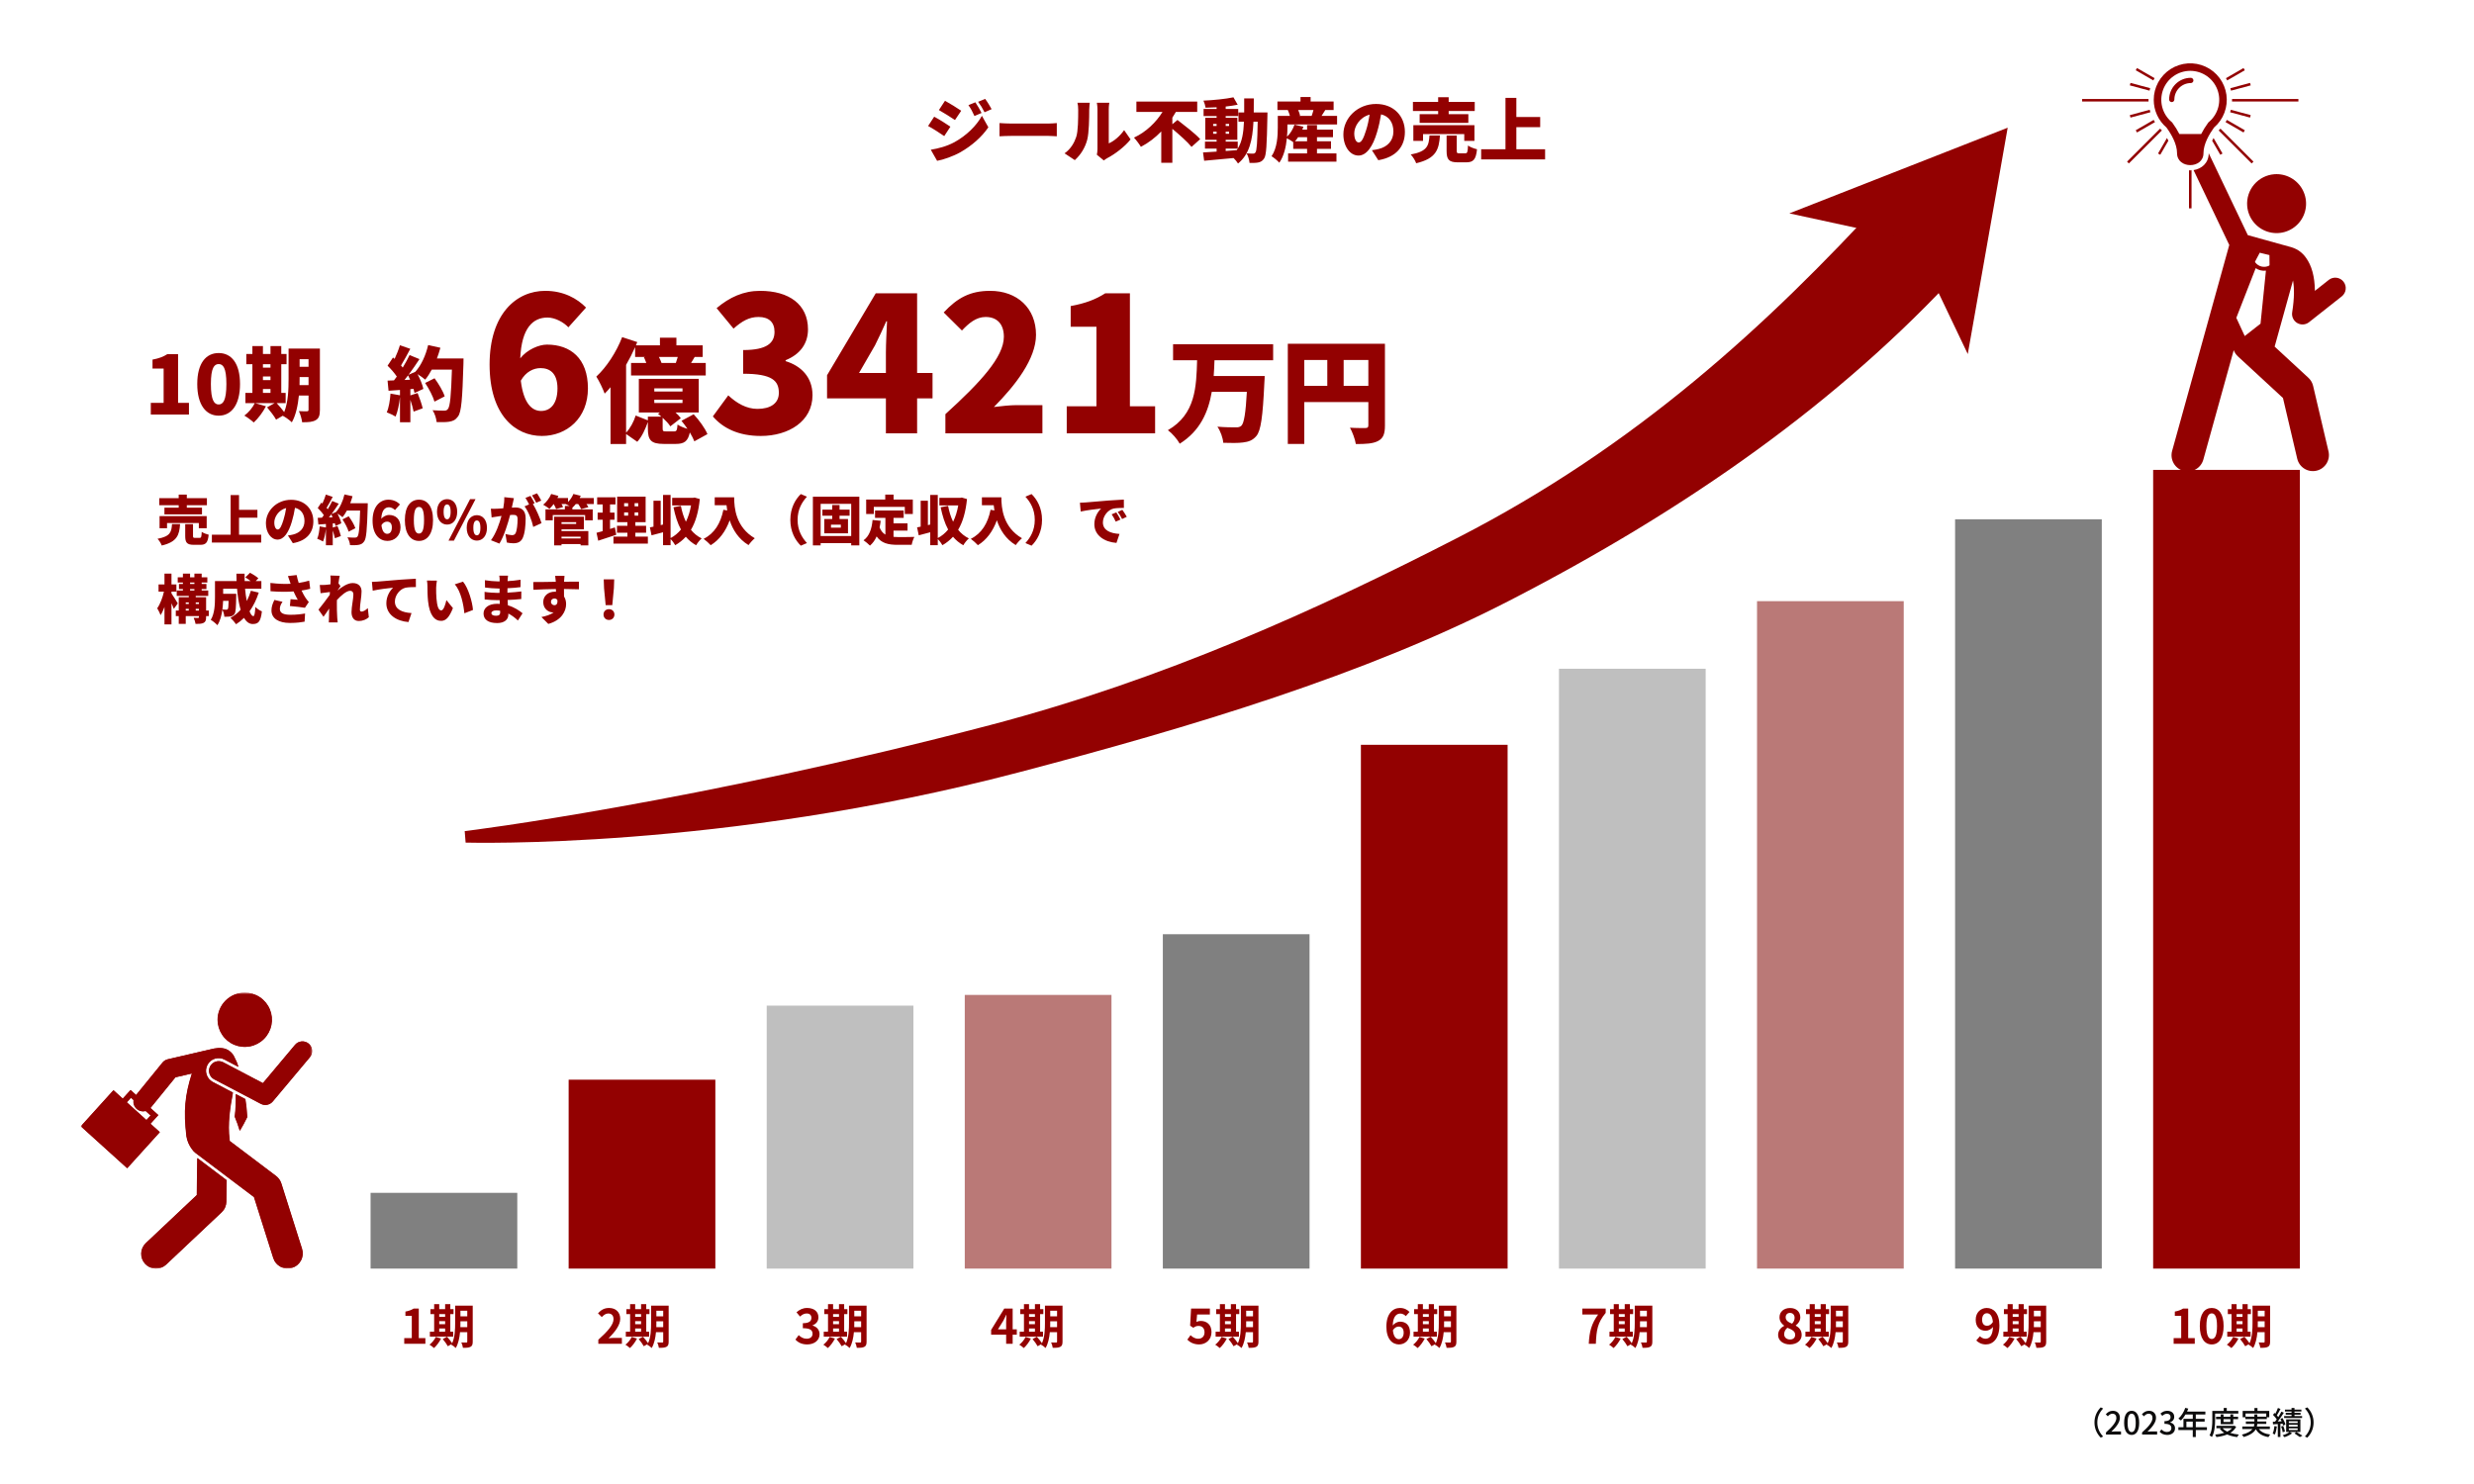 <svg width="1250" height="750" viewBox="0 0 1250 750" fill="none" xmlns="http://www.w3.org/2000/svg">
<rect x="0" y="0" width="1250" height="750" fill="#333333" stroke="none"/>
<g clip-path="url(#clip0_97_98)">
<path d="M1250 0H0V750H1250V0Z" fill="white"/>
<path d="M1247.5 2.5H2.5V747.5H1247.5V2.5Z" stroke="white" stroke-width="5"/>
<path d="M492.795 51.7C493.845 53.275 495.175 55.515 495.945 57.09L492.34 58.63C491.22 56.215 490.66 55.06 489.295 53.135L492.795 51.7ZM497.765 49.985C498.92 51.49 500.18 53.66 501.02 55.165L497.45 56.74C496.225 54.325 495.56 53.31 494.195 51.455L497.765 49.985ZM477.465 50.93C479.915 52.26 483.66 54.605 485.655 55.97L482.505 60.66C480.405 59.26 476.835 56.985 474.385 55.62L477.465 50.93ZM470.29 75.675C474.245 75.01 478.34 73.96 482.295 71.825C488.315 68.5 493.355 63.565 496.12 58.525L499.375 64.335C496.015 69.27 491.01 73.645 485.2 76.97C481.63 78.965 476.485 80.785 473.475 81.275L470.29 75.675ZM472.005 58.98C474.525 60.31 478.235 62.655 480.195 64.02L477.08 68.78C474.945 67.31 471.41 65 468.925 63.67L472.005 58.98ZM505.01 62.2C506.41 62.305 509.35 62.445 511.065 62.445H529.65C531.225 62.445 532.94 62.27 533.955 62.2V68.885C533.045 68.85 531.085 68.675 529.65 68.675H511.065C509.07 68.675 506.445 68.78 505.01 68.885V62.2ZM554.185 78.195C554.36 77.46 554.5 76.375 554.5 75.29V55.2C554.5 53.485 554.185 51.945 554.185 51.945H560.485C560.485 51.945 560.205 53.52 560.205 55.235V72.455C562.83 71.37 565.805 68.85 567.975 65.77L571.23 70.46C568.395 74.065 563.285 77.95 559.4 79.945C558.56 80.4 558.105 80.82 557.72 81.1L554.185 78.195ZM537.875 77.495C541.06 75.29 542.845 72 543.755 69.235C544.735 66.365 544.77 59.925 544.77 55.55C544.77 53.905 544.63 52.89 544.385 51.945H550.615C550.615 51.945 550.335 53.8 550.335 55.48C550.335 59.785 550.23 67.1 549.32 70.635C548.235 74.695 546.1 78.16 543.055 80.925L537.875 77.495ZM592.335 62.795L594.925 60.625C598.46 63.39 603.885 67.485 606.405 70.32L602.03 74.24C600.07 71.755 595.835 68.045 592.335 65.105V82.255H586.735V66.435C583.76 69.515 580.295 72.21 576.445 74.205C575.64 72.84 574.03 70.705 572.945 69.55C579.07 66.75 584.215 61.675 587.365 56.565H574.17V51.35H604.9V56.565H594.12C593.56 57.545 592.965 58.525 592.335 59.47V62.795ZM619.285 75.115V76.305L624.85 75.885C625.025 75.64 625.2 75.395 625.375 75.115H619.285ZM612.95 67.59H614.7V66.54H612.95V67.59ZM621 67.59V66.54H619.285V67.59H621ZM612.95 62.62V63.67H614.7V62.62H612.95ZM621 62.62H619.285V63.67H621V62.62ZM633.46 56.845H640.39C640.39 56.845 640.355 58.42 640.355 59.015C640.075 73.19 639.83 78.44 638.71 80.085C637.835 81.415 636.96 81.835 635.735 82.115C634.615 82.36 633.005 82.36 631.325 82.325C631.22 80.925 630.66 78.86 629.855 77.495C631.255 77.635 632.445 77.635 633.145 77.635C633.67 77.635 633.985 77.495 634.335 77.005C635 76.095 635.28 72 635.455 61.5H633.32C632.83 70.95 631.255 77.985 625.515 82.64C625.06 81.835 624.15 80.75 623.275 79.875C617.955 80.4 612.495 80.89 608.4 81.24L607.84 77.04C609.765 76.935 612.11 76.795 614.7 76.62V75.115H608.82V71.58H614.7V70.67H608.96V59.54H614.7V58.665H608.12V55.06H614.7V54.22C612.81 54.325 610.92 54.395 609.135 54.43C608.995 53.415 608.505 51.84 608.05 50.86C613.3 50.615 619.215 50.02 623.205 49.18L625.34 52.925C623.52 53.31 621.455 53.59 619.285 53.835V55.06H625.62V58.665H619.285V59.54H625.165V70.67H619.285V71.58H625.375V75.115C627.58 71.615 628.28 67.135 628.525 61.5H625.76V56.845H628.63V49.74H633.495C633.495 52.225 633.495 54.605 633.46 56.845ZM660.41 69.34H655.86C655.37 70.11 654.845 70.81 654.285 71.405H660.41V69.34ZM663.63 55.585H655.895C656.35 56.565 656.735 57.615 656.875 58.42L656.35 58.56H662.72C663.035 57.685 663.385 56.6 663.63 55.585ZM650.47 62.9V64.405C650.47 65.805 650.435 67.415 650.26 69.095C651.94 67.52 653.305 65.245 654.04 63.005L658.555 64.055C658.38 64.545 658.205 65 657.995 65.49H660.41V63.215H665.415V65.49H673.5V69.34H665.415V71.405H672.485V75.22H665.415V77.53H675.25V81.695H650.82V77.53H660.41V75.22H653.41V71.825C652.57 71.195 651.205 70.39 650.19 69.865C649.77 74.17 648.72 78.895 646.375 82.22C645.605 81.31 643.47 79.525 642.455 78.965C645.36 74.73 645.605 68.57 645.605 64.37V58.56H651.73C651.485 57.615 651.1 56.53 650.68 55.655L650.96 55.585H645.43V51.315H657.085V49.04H662.195V51.315H673.815V55.585H669.615C668.95 56.67 668.285 57.685 667.725 58.56H675.565V62.9H650.47ZM709.83 66.645C709.83 74.03 705.49 79.42 696.39 80.96L693.17 75.92C694.64 75.745 695.585 75.535 696.6 75.29C701.045 74.205 704.02 71.09 704.02 66.47C704.02 61.955 701.815 58.735 697.79 57.79C697.335 60.625 696.705 63.67 695.725 66.925C693.66 73.925 690.51 78.615 686.38 78.615C682.04 78.615 678.75 73.925 678.75 67.94C678.75 59.61 685.925 52.54 695.27 52.54C704.195 52.54 709.83 58.7 709.83 66.645ZM684.245 67.38C684.245 70.425 685.295 72 686.52 72C687.92 72 688.97 69.865 690.23 65.805C691 63.425 691.595 60.66 692.015 57.93C686.835 59.33 684.245 64.055 684.245 67.38ZM726.63 57.685V56.11H713.89V51.49H726.63V49.145H731.95V51.49H745.11V56.11H731.95V57.685H741.89V62.095H717.285V57.685H726.63ZM744.97 71.195H739.825V67.765H719V71.195H714.1V63.25H744.97V71.195ZM722.255 68.465H727.54C727.05 75.5 725.685 80.12 715.535 82.5C715.08 81.17 713.82 79.14 712.77 78.09C721.345 76.48 721.87 73.54 722.255 68.465ZM737.375 77.495H740.28C741.365 77.495 741.575 76.935 741.715 73.54C742.73 74.345 744.9 75.115 746.265 75.43C745.74 80.645 744.41 82.045 740.77 82.045H736.605C731.985 82.045 730.9 80.575 730.9 76.235V68.5H736.01V76.165C736.01 77.355 736.22 77.495 737.375 77.495ZM766.145 75.43H780.67V80.575H748.365V75.43H760.65V49.46H766.145V59.12H778.185V64.265H766.145V75.43Z" fill="#930101"/>
<path d="M76.198 209.5V203.596H82.676V186.253H77.059V181.743C80.339 181.128 82.471 180.308 84.603 178.955H89.974V203.596H95.468V209.5H76.198ZM110.489 210.074C104.052 210.074 99.665 204.58 99.665 194.084C99.665 183.588 104.052 178.422 110.489 178.422C116.926 178.422 121.272 183.629 121.272 194.084C121.272 204.58 116.926 210.074 110.489 210.074ZM110.489 204.416C112.662 204.416 114.384 202.448 114.384 194.084C114.384 185.761 112.662 183.998 110.489 183.998C108.316 183.998 106.553 185.761 106.553 194.084C106.553 202.448 108.316 204.416 110.489 204.416ZM151.341 194.617H155.892V190.558H151.382V191.337C151.382 192.362 151.382 193.469 151.341 194.617ZM155.892 181.538H151.382V185.351H155.892V181.538ZM132.85 196.585V198.553H136.663V196.585H132.85ZM136.663 184.08H132.85V185.802H136.663V184.08ZM132.85 190.271V192.116H136.663V190.271H132.85ZM161.632 176.167V207.122C161.632 209.869 161.14 211.427 159.541 212.329C157.942 213.272 155.769 213.436 152.653 213.395C152.489 211.837 151.751 209.254 151.013 207.778C152.53 207.901 154.498 207.86 155.072 207.86C155.687 207.86 155.892 207.655 155.892 207.04V199.906H151.013C150.521 204.785 149.496 209.869 147.446 213.436C146.503 212.452 144.166 210.771 142.854 210.115L139.492 212.083C138.631 210.443 136.581 207.778 134.941 205.851L138.795 203.719H128.873L134.367 205.318C132.85 208.311 130.39 211.55 128.217 213.518C127.11 212.493 124.814 210.812 123.461 210.033C125.593 208.475 127.602 206.056 128.75 203.719H123.994V198.553H127.52V184.08H124.445V178.914H127.52V174.896H132.85V178.914H136.663V174.896H142.116V178.914H144.781V184.08H142.116V198.553H144.33V203.719H139.779C141.05 205.113 142.567 206.835 143.592 208.27C145.642 203.227 145.806 196.503 145.806 191.337V176.167H161.632Z" fill="#930101"/>
<path d="M90.286 256.557V255.342H80.458V251.778H90.286V249.969H94.39V251.778H104.542V255.342H94.39V256.557H102.058V259.959H83.077V256.557H90.286ZM104.434 266.979H100.465V264.333H84.4V266.979H80.62V260.85H104.434V266.979ZM86.911 264.873H90.988C90.61 270.3 89.557 273.864 81.727 275.7C81.376 274.674 80.404 273.108 79.594 272.298C86.209 271.056 86.614 268.788 86.911 264.873ZM98.575 271.839H100.816C101.653 271.839 101.815 271.407 101.923 268.788C102.706 269.409 104.38 270.003 105.433 270.246C105.028 274.269 104.002 275.349 101.194 275.349H97.981C94.417 275.349 93.58 274.215 93.58 270.867V264.9H97.522V270.813C97.522 271.731 97.684 271.839 98.575 271.839ZM120.769 270.246H131.974V274.215H107.053V270.246H116.53V250.212H120.769V257.664H130.057V261.633H120.769V270.246ZM158.326 263.469C158.326 269.166 154.978 273.324 147.958 274.512L145.474 270.624C146.608 270.489 147.337 270.327 148.12 270.138C151.549 269.301 153.844 266.898 153.844 263.334C153.844 259.851 152.143 257.367 149.038 256.638C148.687 258.825 148.201 261.174 147.445 263.685C145.852 269.085 143.422 272.703 140.236 272.703C136.888 272.703 134.35 269.085 134.35 264.468C134.35 258.042 139.885 252.588 147.094 252.588C153.979 252.588 158.326 257.34 158.326 263.469ZM138.589 264.036C138.589 266.385 139.399 267.6 140.344 267.6C141.424 267.6 142.234 265.953 143.206 262.821C143.8 260.985 144.259 258.852 144.583 256.746C140.587 257.826 138.589 261.471 138.589 264.036ZM166.183 261.498L168.046 261.417C167.83 260.904 167.614 260.418 167.371 259.959C166.966 260.499 166.588 261.012 166.183 261.498ZM176.956 254.343H185.812C185.812 254.343 185.812 255.612 185.785 256.098C185.434 267.816 185.11 272.163 183.976 273.648C183.139 274.809 182.329 275.16 181.114 275.376C180.088 275.565 178.441 275.565 176.848 275.511C176.794 274.404 176.254 272.676 175.525 271.569C177.172 271.704 178.684 271.704 179.413 271.704C179.953 271.704 180.25 271.596 180.574 271.218C181.357 270.408 181.681 266.574 181.951 258.042H175.255C174.58 259.311 173.824 260.472 173.068 261.39C172.528 260.904 171.448 260.148 170.53 259.554C171.394 261.228 172.177 263.118 172.447 264.468L169.504 265.818C169.423 265.413 169.315 264.954 169.18 264.468L168.127 264.549V266.628L170.53 265.845C171.205 267.465 171.907 269.544 172.231 270.921L169.207 272.028C169.018 270.975 168.586 269.49 168.127 268.113V275.565H164.671V267.195C164.428 269.598 163.888 272.082 163.213 273.675C162.538 273.243 161.08 272.568 160.27 272.271C160.972 270.705 161.35 268.275 161.512 266.034L164.671 266.601V264.819L160.864 265.089L160.54 261.714L162.673 261.633C162.997 261.228 163.294 260.796 163.618 260.364C162.835 259.176 161.62 257.799 160.54 256.746L162.349 254.019L162.889 254.478C163.564 253.02 164.239 251.319 164.644 249.942L168.1 251.13C167.074 253.047 165.967 255.153 165.022 256.665C165.211 256.908 165.427 257.151 165.589 257.367C166.453 255.936 167.263 254.478 167.857 253.209L171.151 254.559C170.044 256.233 168.802 258.069 167.533 259.77L169.774 258.771C171.718 256.665 173.257 253.29 174.04 249.888L178.117 250.779C177.793 251.994 177.388 253.182 176.956 254.343ZM179.548 266.952L176.146 268.707C175.687 267.033 174.337 264.441 173.041 262.497L176.173 260.931C177.523 262.767 179.008 265.224 179.548 266.952ZM195.559 263.631C194.56 263.631 193.453 264.144 192.724 265.44C193.129 268.788 194.371 269.787 195.64 269.787C196.909 269.787 197.989 268.842 197.989 266.547C197.989 264.36 196.882 263.631 195.559 263.631ZM195.748 273.378C191.968 273.378 188.242 270.435 188.242 263.118C188.242 255.855 192.076 252.534 196.234 252.534C198.88 252.534 200.824 253.641 202.093 254.937L199.555 257.772C198.907 257.07 197.665 256.368 196.558 256.368C194.479 256.368 192.832 257.853 192.643 262.227C193.642 260.958 195.343 260.256 196.477 260.256C199.825 260.256 202.363 262.2 202.363 266.547C202.363 270.813 199.339 273.378 195.748 273.378ZM211.688 273.378C207.449 273.378 204.56 269.76 204.56 262.848C204.56 255.936 207.449 252.534 211.688 252.534C215.927 252.534 218.789 255.963 218.789 262.848C218.789 269.76 215.927 273.378 211.688 273.378ZM211.688 269.652C213.119 269.652 214.253 268.356 214.253 262.848C214.253 257.367 213.119 256.206 211.688 256.206C210.257 256.206 209.096 257.367 209.096 262.848C209.096 268.356 210.257 269.652 211.688 269.652ZM225.9 265.116C222.957 265.116 220.797 262.686 220.797 258.663C220.797 254.613 222.957 252.264 225.9 252.264C228.87 252.264 231.003 254.613 231.003 258.663C231.003 262.686 228.87 265.116 225.9 265.116ZM225.9 262.443C226.872 262.443 227.682 261.471 227.682 258.663C227.682 255.828 226.872 254.937 225.9 254.937C224.955 254.937 224.145 255.828 224.145 258.663C224.145 261.471 224.955 262.443 225.9 262.443ZM240.939 273.216C237.996 273.216 235.809 270.786 235.809 266.763C235.809 262.713 237.996 260.364 240.939 260.364C243.882 260.364 246.042 262.713 246.042 266.763C246.042 270.786 243.882 273.216 240.939 273.216ZM240.939 270.543C241.911 270.543 242.721 269.571 242.721 266.763C242.721 263.928 241.911 263.037 240.939 263.037C239.967 263.037 239.157 263.928 239.157 266.763C239.157 269.571 239.967 270.543 240.939 270.543ZM226.629 273.216L237.51 252.264H240.264L229.356 273.216H226.629ZM259.65 251.778C259.461 252.588 259.245 253.614 259.083 254.37C258.921 255.099 258.759 255.855 258.597 256.557C259.326 256.503 259.947 256.476 260.433 256.476C263.538 256.476 265.59 257.934 265.59 261.984C265.59 265.143 265.239 269.571 264.078 271.947C263.16 273.891 261.567 274.566 259.38 274.566C258.327 274.566 257.058 274.404 256.086 274.188L255.384 269.895C256.383 270.165 258.003 270.462 258.678 270.462C259.542 270.462 260.163 270.165 260.514 269.436C261.189 268.086 261.513 264.927 261.513 262.416C261.513 260.445 260.703 260.202 259.029 260.202C258.705 260.202 258.273 260.229 257.733 260.283C256.653 264.495 254.628 271.029 252.333 274.728L248.067 273.027C250.632 269.571 252.387 264.441 253.386 260.742C252.684 260.85 252.09 260.931 251.712 260.985C250.848 261.12 249.282 261.336 248.391 261.498L248.013 257.097C249.066 257.178 250.092 257.124 251.172 257.097C251.955 257.07 253.062 256.989 254.277 256.908C254.655 254.802 254.844 252.939 254.79 251.265L259.65 251.778ZM271.341 249.321C272.043 250.347 273.015 252.075 273.474 252.993L270.936 254.073C270.396 252.966 269.532 251.373 268.803 250.347L271.341 249.321ZM268.02 250.617C268.695 251.616 269.64 253.371 270.126 254.316L269.235 254.694C270.855 257.232 272.88 261.903 273.609 264.387L269.424 266.304C268.776 263.172 266.967 258.393 265.023 255.909L267.318 254.937C266.805 253.884 266.13 252.561 265.482 251.643L268.02 250.617ZM293.346 271.218H283.707V272.136H293.346V271.218ZM291.105 263.901H283.707V264.792H291.105V263.901ZM283.707 267.546V268.41H297.261V275.619H293.346V274.971H283.707V275.619H279.981V261.147H295.02V267.546H283.707ZM300.015 251.697V254.748H296.316C296.694 255.315 297.072 255.855 297.288 256.314L293.643 257.286C293.373 256.638 292.752 255.612 292.158 254.748H290.916C290.349 255.45 289.782 256.044 289.215 256.557L289.188 256.53V257.421H299.475V262.983H295.641V260.31H279.279V262.983H275.607V257.421H285.408V255.693H287.784C287.109 255.315 286.38 254.964 285.84 254.748H283.707C284.031 255.288 284.328 255.828 284.49 256.26L280.98 257.259C280.764 256.611 280.278 255.612 279.765 254.748H279.738C279.036 255.666 278.307 256.503 277.632 257.178C276.876 256.557 275.337 255.531 274.446 255.072C276.093 253.776 277.659 251.67 278.496 249.645L282.141 250.644C281.979 250.995 281.817 251.346 281.628 251.697H287.001V253.695C288.162 252.561 289.134 251.076 289.701 249.645L293.427 250.563C293.265 250.941 293.076 251.319 292.887 251.697H300.015ZM310.68 266.547L311.355 270.273C308.304 271.326 304.956 272.406 302.256 273.27L301.392 269.274C302.283 269.058 303.336 268.761 304.497 268.437V262.659H301.959V259.068H304.497V254.937H301.716V251.319H310.977V254.937H308.223V259.068H310.491V262.659H308.223V267.33C309.033 267.06 309.87 266.817 310.68 266.547ZM315.351 258.96V260.607H317.376V258.96H315.351ZM315.351 254.289V255.909H317.376V254.289H315.351ZM322.479 255.909V254.289H320.643V255.909H322.479ZM322.479 260.607V258.96H320.643V260.607H322.479ZM321.021 271.191H327.339V274.728H309.951V271.191H316.998V269.247H311.733V265.737H316.998V263.901H311.814V250.995H326.205V263.901H321.021V265.737H326.448V269.247H321.021V271.191ZM350.937 251.454L353.583 252.21C352.935 258.663 351.477 263.766 349.101 267.762C350.559 269.571 352.368 271.056 354.528 272.109C353.61 272.865 352.314 274.485 351.72 275.565C349.668 274.431 347.94 272.973 346.509 271.272C344.97 272.946 343.215 274.377 341.163 275.538C340.65 274.62 339.678 273.27 338.814 272.433V275.538H335.007V269.004C332.982 269.571 330.957 270.084 329.202 270.543L328.365 266.52C328.905 266.412 329.526 266.304 330.174 266.169V253.074H333.819V265.386L335.007 265.089V250.131H338.814V271.92C340.839 270.894 342.567 269.436 344.052 267.627C342.324 264.441 341.163 260.661 340.272 256.368L344.025 255.666C344.565 258.555 345.402 261.282 346.563 263.685C347.751 261.282 348.615 258.501 349.155 255.45H339.624V251.589H350.235L350.937 251.454ZM361.116 251.346H370.944C370.944 256.665 371.727 266.412 381.366 272.028C380.475 272.73 378.882 274.485 378.207 275.484C373.077 272.406 370.215 267.654 368.676 262.956C366.624 268.599 363.438 272.865 359.091 275.538C358.362 274.701 356.526 273.054 355.5 272.325C360.954 269.625 364.113 264.495 365.49 257.637L367.434 257.988C367.272 257.07 367.164 256.179 367.083 255.342H361.116V251.346ZM399.321 262.74C399.321 256.692 401.886 252.345 404.613 249.699L407.718 251.022C405.234 253.749 402.993 257.367 402.993 262.74C402.993 268.113 405.234 271.731 407.718 274.458L404.613 275.781C401.886 273.135 399.321 268.788 399.321 262.74ZM424.836 266.655V265.17H419.868V266.655H424.836ZM429.264 260.634H424.188V262.308H428.454V269.517H416.466V262.308H420.489V260.634H415.521V257.556H420.489V255.234H424.188V257.556H429.264V260.634ZM414.63 270.894H430.074V254.64H414.63V270.894ZM410.715 251.022H434.178V275.646H430.074V274.512H414.63V275.646H410.715V251.022ZM441.495 256.179V259.77H437.634V252.48H447.273V249.969H451.485V252.48H461.205V259.77H457.155V256.179H441.495ZM451.458 268.167V271.326C452.214 271.407 452.997 271.434 453.807 271.434C455.508 271.434 459.909 271.434 462.015 271.353C461.448 272.271 460.827 274.161 460.638 275.349H453.591C448.893 275.349 445.356 274.593 442.926 271.11C442.089 272.973 440.982 274.539 439.551 275.754C438.903 275.052 437.229 273.648 436.311 273.054C439.2 271.002 440.469 267.303 440.874 262.794L444.978 263.199C444.843 264.36 444.654 265.494 444.411 266.547C445.113 268.329 446.112 269.463 447.354 270.192V261.741H442.116V258.015H456.588V261.741H451.458V264.495H458.532V268.167H451.458ZM485.937 251.454L488.583 252.21C487.935 258.663 486.477 263.766 484.101 267.762C485.559 269.571 487.368 271.056 489.528 272.109C488.61 272.865 487.314 274.485 486.72 275.565C484.668 274.431 482.94 272.973 481.509 271.272C479.97 272.946 478.215 274.377 476.163 275.538C475.65 274.62 474.678 273.27 473.814 272.433V275.538H470.007V269.004C467.982 269.571 465.957 270.084 464.202 270.543L463.365 266.52C463.905 266.412 464.526 266.304 465.174 266.169V253.074H468.819V265.386L470.007 265.089V250.131H473.814V271.92C475.839 270.894 477.567 269.436 479.052 267.627C477.324 264.441 476.163 260.661 475.272 256.368L479.025 255.666C479.565 258.555 480.402 261.282 481.563 263.685C482.751 261.282 483.615 258.501 484.155 255.45H474.624V251.589H485.235L485.937 251.454ZM496.116 251.346H505.944C505.944 256.665 506.727 266.412 516.366 272.028C515.475 272.73 513.882 274.485 513.207 275.484C508.077 272.406 505.215 267.654 503.676 262.956C501.624 268.599 498.438 272.865 494.091 275.538C493.362 274.701 491.526 273.054 490.5 272.325C495.954 269.625 499.113 264.495 500.49 257.637L502.434 257.988C502.272 257.07 502.164 256.179 502.083 255.342H496.116V251.346ZM526.491 262.74C526.491 268.788 523.926 273.135 521.199 275.781L518.094 274.458C520.578 271.731 522.819 268.113 522.819 262.74C522.819 257.367 520.578 253.749 518.094 251.022L521.199 249.699C523.926 252.345 526.491 256.692 526.491 262.74ZM545.634 254.073C546.714 254.046 547.902 253.992 548.415 253.938C550.953 253.722 555.03 253.398 559.971 252.966C562.671 252.75 565.857 252.561 567.828 252.48L567.855 256.692C566.451 256.719 564.156 256.719 562.671 257.016C559.755 257.664 557.244 260.823 557.244 264.036C557.244 268.005 560.97 269.571 565.641 269.841L564.102 274.377C558.081 273.918 552.924 270.651 552.924 264.9C552.924 261.201 554.895 258.339 556.353 257.016C554.031 257.259 549.279 257.799 546.039 258.528L545.634 254.073ZM564.021 258.96C564.696 259.959 565.641 261.579 566.127 262.578L563.724 263.631C562.995 262.065 562.536 261.174 561.672 259.932L564.021 258.96ZM567.072 257.664C567.774 258.636 568.773 260.202 569.313 261.174L566.937 262.308C566.154 260.769 565.641 259.932 564.75 258.717L567.072 257.664Z" fill="#930101"/>
<path d="M89.827 304.954L87.829 307.735C87.559 306.952 87.1 305.926 86.641 304.873V315.565H83.104V306.736C82.51 308.356 81.862 309.787 81.106 310.894C80.782 309.841 79.972 308.329 79.432 307.411C80.917 305.359 82.186 301.957 82.834 298.987H80.107V295.369H83.104V289.915H86.641V295.369H89.125V298.987H86.641V299.905C87.397 300.958 89.395 304.198 89.827 304.954ZM98.899 308.572H100.519V307.708H98.899V308.572ZM93.85 307.708V308.572H95.389V307.708H93.85ZM95.389 304.468H93.85V305.224H95.389V304.468ZM100.519 304.468H98.899V305.224H100.519V304.468ZM96.037 297.691V298.447H98.224V297.691H96.037ZM96.037 294.397V295.126H98.224V294.397H96.037ZM105.487 308.572V311.38H104.137V311.947C104.137 313.486 103.84 314.296 102.841 314.809C101.842 315.295 100.519 315.322 98.818 315.322C98.683 314.404 98.251 313.108 97.846 312.271C98.656 312.325 99.763 312.298 100.087 312.298C100.411 312.298 100.519 312.217 100.519 311.893V311.38H93.85V315.295H90.313V311.38H88.828V308.572H90.313V301.822H95.389V301.174H89.287V298.447H92.419V297.691H90.421V295.126H92.419V294.397H89.8V291.751H92.419V289.915H96.037V291.751H98.224V289.915H101.896V291.751H104.758V294.397H101.896V295.126H104.299V297.691H101.896V298.447H105.217V301.174H98.899V301.822H104.137V308.572H105.487ZM115.504 303.658H112.723C112.669 305.035 112.561 306.52 112.372 308.032C113.182 308.113 113.884 308.14 114.316 308.14C114.667 308.14 114.91 308.059 115.126 307.789C115.342 307.465 115.45 306.358 115.504 303.658ZM126.763 298.555L130.732 299.5C129.598 303.037 128.032 306.223 126.088 308.95C126.682 310.489 127.357 311.38 128.005 311.38C128.545 311.38 128.869 310.03 129.004 306.736C129.895 307.654 131.272 308.572 132.325 308.977C131.731 314.242 130.462 315.376 127.681 315.376C125.899 315.376 124.441 314.215 123.28 312.271C122.065 313.486 120.715 314.566 119.284 315.484C118.717 314.647 117.286 313 116.449 312.244C118.393 311.191 120.121 309.814 121.579 308.167C120.661 305.143 120.094 301.417 119.77 297.529H112.75V300.094H119.365C119.365 300.094 119.338 301.039 119.338 301.471C119.257 306.979 119.122 309.463 118.474 310.327C117.88 311.11 117.259 311.38 116.449 311.542C115.72 311.677 114.586 311.704 113.344 311.704C113.29 310.597 112.885 309.112 112.345 308.14C111.967 311.002 111.211 313.891 109.834 315.97C109.159 315.187 107.377 313.729 106.486 313.27C108.484 310.084 108.619 305.305 108.619 301.768V293.668H119.527C119.473 292.426 119.446 291.184 119.446 289.942H123.577C123.55 291.184 123.55 292.426 123.604 293.668H126.655C125.818 293.02 124.792 292.318 123.955 291.805L126.331 289.456C127.708 290.185 129.598 291.373 130.543 292.264L129.193 293.668H132.055V297.529H123.82C124.009 299.743 124.306 301.876 124.684 303.739C125.521 302.146 126.223 300.418 126.763 298.555ZM146.419 293.83C146.203 293.182 145.852 292.129 145.474 291.13L149.875 290.617C150.172 292.075 150.523 293.398 150.928 294.613C152.818 294.316 154.546 293.938 156.22 293.452L156.733 297.556C155.491 297.907 153.979 298.204 152.359 298.447C153.088 300.04 153.898 301.444 154.438 302.227C154.951 302.983 155.491 303.631 156.031 304.252L154.06 307.168C152.413 306.871 148.93 306.493 146.473 306.277L146.797 302.821C148.012 302.929 149.686 303.064 150.442 303.118C149.767 301.957 149.011 300.472 148.309 298.906C145.15 299.149 141.451 299.176 136.672 298.798L136.618 294.613C140.695 295.099 144.016 295.207 146.824 295.045C146.689 294.586 146.554 294.181 146.419 293.83ZM142.747 304.144C141.829 305.413 141.397 306.628 141.397 307.735C141.397 309.841 143.233 310.705 146.77 310.705C149.821 310.705 152.224 310.408 154.141 310.057L153.898 314.188C152.44 314.458 149.929 314.836 146.5 314.836C140.749 314.836 137.158 312.541 137.158 308.518C137.158 306.79 137.644 305.17 138.643 303.199L142.747 304.144ZM167.047 293.506C167.047 292.642 167.074 291.778 166.912 290.86L171.637 290.995C171.448 291.832 171.232 293.209 171.016 294.829L172.042 296.206C171.691 296.665 171.07 297.637 170.584 298.339V298.393C172.69 296.638 175.633 294.667 178.171 294.667C181.303 294.667 182.68 296.557 182.68 298.879C182.68 301.714 181.843 305.305 181.843 308.14C181.843 308.734 182.167 309.085 182.68 309.085C183.517 309.085 184.705 308.437 185.839 307.33L186.352 311.947C185.191 312.946 183.598 313.837 181.195 313.837C179.035 313.837 177.604 312.217 177.604 309.382C177.604 306.493 178.549 302.794 178.549 300.418C178.549 299.23 177.928 298.582 176.902 298.582C175.039 298.582 172.312 300.958 170.233 303.253C170.206 303.82 170.206 304.414 170.206 304.954C170.206 307.006 170.206 309.652 170.395 312.244C170.422 312.73 170.53 313.891 170.611 314.566H166.129C166.183 313.864 166.21 312.757 166.21 312.325C166.237 310.705 166.264 309.274 166.318 307.573C165.292 309.085 164.212 310.705 163.456 311.704L160.918 308.113C162.43 306.223 164.968 302.983 166.588 300.661C166.615 300.175 166.669 299.689 166.696 299.203C165.292 299.365 163.375 299.608 161.971 299.797L161.566 295.639C162.43 295.666 163.105 295.666 164.239 295.612C164.968 295.558 165.94 295.45 166.966 295.315C167.02 294.451 167.047 293.776 167.047 293.506ZM187.911 294.073C188.991 294.046 190.179 293.992 190.692 293.938C193.23 293.722 197.307 293.398 202.248 292.966C204.948 292.75 208.134 292.561 210.105 292.48L210.132 296.692C208.728 296.719 206.433 296.719 204.948 297.016C202.032 297.664 199.521 300.823 199.521 304.036C199.521 308.005 203.247 309.571 207.918 309.841L206.379 314.377C200.358 313.918 195.201 310.651 195.201 304.9C195.201 301.201 197.172 298.339 198.63 297.016C196.308 297.259 191.556 297.799 188.316 298.528L187.911 294.073ZM220.743 293.452C220.527 294.586 220.365 296.341 220.365 297.124C220.365 298.906 220.365 300.661 220.527 302.47C220.851 306.007 221.391 308.491 222.957 308.491C224.199 308.491 225.144 305.116 225.549 303.28L228.843 307.33C226.953 312.109 225.225 313.783 222.876 313.783C219.663 313.783 217.017 311.056 216.261 303.685C215.991 301.12 215.964 298.015 215.964 296.314C215.964 295.504 215.91 294.343 215.721 293.398L220.743 293.452ZM233.946 293.965C236.592 297.07 238.725 304.387 238.968 308.275L234.621 309.949C234.243 305.872 232.92 298.771 229.761 295.315L233.946 293.965ZM248.283 309.841C248.283 310.732 249.174 311.191 250.578 311.191C251.955 311.191 252.711 310.813 252.711 309.436C252.711 309.247 252.711 308.977 252.684 308.653C252.036 308.545 251.361 308.491 250.659 308.491C249.147 308.491 248.283 309.085 248.283 309.841ZM256.68 290.941C256.599 291.508 256.518 292.264 256.491 292.912C256.491 293.128 256.464 293.398 256.464 293.695C258.543 293.587 260.676 293.371 263.025 292.993L262.998 296.719C261.378 296.962 259.002 297.178 256.41 297.286C256.383 298.069 256.383 298.825 256.383 299.527C259.164 299.392 261.324 299.149 263.403 298.906L263.376 302.74C261 302.983 259.029 303.145 256.464 303.226C256.518 304.09 256.572 305.008 256.626 305.926C259.947 306.898 262.458 308.626 264.024 309.949L261.675 313.594C260.352 312.325 258.705 311.029 256.842 310.084V310.624C256.842 313.162 254.79 314.89 251.226 314.89C246.663 314.89 244.314 313.081 244.314 310.084C244.314 307.195 246.906 305.143 251.199 305.143C251.658 305.143 252.09 305.17 252.522 305.197C252.495 304.576 252.468 303.928 252.441 303.307H251.118C249.687 303.307 246.582 303.172 244.881 302.956L244.827 299.122C246.501 299.446 249.93 299.635 251.172 299.635H252.387C252.387 298.906 252.387 298.15 252.414 297.421H251.55C249.93 297.421 246.906 297.178 245.07 296.935L244.989 293.236C247.014 293.56 249.957 293.83 251.523 293.83H252.441V292.912C252.441 292.399 252.387 291.535 252.252 290.941H256.68ZM285.219 291.022C285.138 291.535 285.03 293.209 285.003 293.695V293.992C287.514 293.992 291.132 293.938 292.536 293.965L292.482 297.826C290.889 297.745 288.351 297.691 284.949 297.664C284.976 298.96 284.976 300.337 284.976 301.471C285.678 302.524 286.029 303.874 286.029 305.332C286.029 308.788 283.788 313.486 277.038 315.322L273.555 311.839C275.904 311.353 278.145 310.705 279.738 309.463C279.576 309.49 279.414 309.49 279.252 309.49C277.281 309.49 274.473 307.789 274.473 304.306C274.473 301.039 277.092 299.041 280.224 299.041C280.467 299.041 280.683 299.041 280.899 299.068C280.899 298.609 280.899 298.15 280.872 297.691C276.822 297.745 272.826 297.907 269.532 298.069L269.424 294.154C272.556 294.181 277.335 294.073 280.818 294.019C280.791 293.911 280.791 293.803 280.791 293.722C280.683 292.426 280.575 291.427 280.494 291.022H285.219ZM278.388 304.225C278.388 305.197 279.252 305.872 280.116 305.872C280.98 305.872 281.898 305.251 281.601 303.199C281.25 302.713 280.737 302.47 280.116 302.47C279.279 302.47 278.388 302.983 278.388 304.225ZM306.009 305.818L305.199 297.286L305.037 292.804H310.329L310.167 297.286L309.357 305.818H306.009ZM307.683 313.324C306.063 313.324 304.929 312.163 304.929 310.57C304.929 308.977 306.09 307.87 307.683 307.87C309.276 307.87 310.437 308.977 310.437 310.57C310.437 312.163 309.276 313.324 307.683 313.324Z" fill="#930101"/>
<path d="M273.115 186.035C269.6 186.035 265.705 187.84 263.14 192.4C264.565 204.18 268.935 207.695 273.4 207.695C277.865 207.695 281.665 204.37 281.665 196.295C281.665 188.6 277.77 186.035 273.115 186.035ZM273.78 220.33C260.48 220.33 247.37 209.975 247.37 184.23C247.37 158.675 260.86 146.99 275.49 146.99C284.8 146.99 291.64 150.885 296.105 155.445L287.175 165.42C284.895 162.95 280.525 160.48 276.63 160.48C269.315 160.48 263.52 165.705 262.855 181.095C266.37 176.63 272.355 174.16 276.345 174.16C288.125 174.16 297.055 181 297.055 196.295C297.055 211.305 286.415 220.33 273.78 220.33ZM334.236 183.432H341.475C341.817 182.463 342.159 181.437 342.444 180.411H332.925C333.438 181.38 333.894 182.463 334.236 183.432ZM330.588 202.014V203.667H344.838V202.014H330.588ZM330.588 196.257V197.853H344.838V196.257H330.588ZM357.435 219.399L350.823 223.047C350.367 221.793 349.512 220.197 348.543 218.544C347.574 223.104 345.636 224.358 341.418 224.358H335.433C328.764 224.358 327.339 222.363 327.339 216.492V213.243C326.085 216.777 324.432 220.596 321.981 223.275L316.338 219.342V224.415H308.472V195.687C307.503 196.884 306.477 197.967 305.508 198.936C304.824 196.941 302.658 192.381 301.29 190.329C306.42 185.598 311.436 177.96 314.343 170.379L321.981 172.887L321.297 174.54H333.438V170.664H341.76V174.54H355.041V180.411H350.994L349.17 183.432H356.58V189.759H318.846V183.432H326.541C326.199 182.463 325.743 181.38 325.344 180.525L325.971 180.411H320.898V175.452C319.587 178.416 318.048 181.437 316.338 184.401V218.658C318.447 216.435 320.214 213.129 321.183 209.994L327.339 212.445V210.564H334.122C333.609 210.051 333.039 209.595 332.469 209.196L333.438 208.455H322.779V191.469H353.046V208.455H341.304C342.387 209.424 343.356 210.45 343.983 211.362L338.682 215.466C337.941 214.212 336.402 212.616 334.806 211.134V216.435C334.806 217.917 335.034 218.031 336.63 218.031H340.563C341.817 218.031 342.102 217.575 342.33 214.554C343.413 215.352 345.522 216.207 347.346 216.72C346.377 215.295 345.351 213.927 344.325 212.673L350.481 209.367C353.217 212.331 356.238 216.435 357.435 219.399ZM384.396 220.33C373.186 220.33 365.301 216.435 360.171 210.45L367.961 199.81C372.236 203.8 377.176 206.65 382.686 206.65C389.241 206.65 393.516 203.895 393.516 198.575C393.516 192.495 390.286 188.885 375.466 188.885V176.915C387.531 176.915 391.331 173.305 391.331 167.7C391.331 162.855 388.481 160.195 383.256 160.195C378.506 160.195 374.896 162.285 370.621 166.085L362.071 155.73C368.626 150.22 375.656 146.99 384.016 146.99C398.646 146.99 408.241 153.83 408.241 166.465C408.241 173.495 404.441 179.005 396.936 182.045V182.52C404.726 184.895 410.521 190.595 410.521 199.715C410.521 212.92 398.456 220.33 384.396 220.33ZM434.021 188.505H447.606V178.15C447.606 173.685 447.986 166.94 448.176 162.38H447.796C445.991 166.465 444.091 170.55 442.096 174.54L434.021 188.505ZM447.606 219V201.33H417.871V189.645L442.476 148.225H463.376V188.505H471.166V201.33H463.376V219H447.606ZM477.662 219V209.31C495.332 193.255 507.207 180.43 507.207 170.17C507.207 163.71 503.692 160.195 497.992 160.195C493.147 160.195 489.442 163.425 486.022 167.035L476.807 157.915C483.742 150.505 490.202 146.99 500.272 146.99C513.952 146.99 523.452 155.73 523.452 169.22C523.452 181.38 513.002 194.775 502.172 205.7C505.687 205.225 510.532 204.75 513.762 204.75H526.682V219H477.662ZM538.973 219V205.32H553.983V165.135H540.968V154.685C548.568 153.26 553.508 151.36 558.448 148.225H570.893V205.32H583.623V219H538.973ZM643.261 182.064H613.621C613.564 184.743 613.393 187.365 613.222 190.044H638.986C638.986 190.044 638.929 192.552 638.815 193.578C638.017 210.735 637.048 217.689 634.768 220.368C632.887 222.591 630.835 223.275 628.042 223.617C625.648 223.959 621.772 223.902 618.067 223.788C617.896 221.451 616.699 217.917 615.103 215.637C618.922 215.979 622.684 215.979 624.451 215.979C625.648 215.979 626.389 215.865 627.187 215.181C628.555 213.927 629.41 208.626 629.98 198.024H612.253C610.486 208.284 606.382 217.746 596.065 224.244C594.811 221.964 592.303 219.057 590.08 217.404C604.159 209.31 604.444 195.402 604.843 182.064H592.702V173.97H643.261V182.064ZM678.886 195.003H691.369V181.95H678.886V195.003ZM658.993 181.95V195.003H670.621V181.95H658.993ZM699.748 173.742V215.067C699.748 219.285 698.893 221.508 696.271 222.876C693.649 224.244 690.115 224.415 685.042 224.415C684.7 222.078 683.275 218.259 682.078 216.15C685.042 216.378 688.804 216.321 689.887 216.321C690.97 216.321 691.369 215.979 691.369 214.953V203.211H658.993V224.358H650.671V173.742H699.748Z" fill="#930101"/>
<path d="M204.389 192.034L207.218 191.911C206.89 191.132 206.562 190.394 206.193 189.697C205.578 190.517 205.004 191.296 204.389 192.034ZM220.748 181.169H234.196C234.196 181.169 234.196 183.096 234.155 183.834C233.622 201.628 233.13 208.229 231.408 210.484C230.137 212.247 228.907 212.78 227.062 213.108C225.504 213.395 223.003 213.395 220.584 213.313C220.502 211.632 219.682 209.008 218.575 207.327C221.076 207.532 223.372 207.532 224.479 207.532C225.299 207.532 225.75 207.368 226.242 206.794C227.431 205.564 227.923 199.742 228.333 186.786H218.165C217.14 188.713 215.992 190.476 214.844 191.87C214.024 191.132 212.384 189.984 210.99 189.082C212.302 191.624 213.491 194.494 213.901 196.544L209.432 198.594C209.309 197.979 209.145 197.282 208.94 196.544L207.341 196.667V199.824L210.99 198.635C212.015 201.095 213.081 204.252 213.573 206.343L208.981 208.024C208.694 206.425 208.038 204.17 207.341 202.079V213.395H202.093V200.685C201.724 204.334 200.904 208.106 199.879 210.525C198.854 209.869 196.64 208.844 195.41 208.393C196.476 206.015 197.05 202.325 197.296 198.922L202.093 199.783V197.077L196.312 197.487L195.82 192.362L199.059 192.239C199.551 191.624 200.002 190.968 200.494 190.312C199.305 188.508 197.46 186.417 195.82 184.818L198.567 180.677L199.387 181.374C200.412 179.16 201.437 176.577 202.052 174.486L207.3 176.29C205.742 179.201 204.061 182.399 202.626 184.695C202.913 185.064 203.241 185.433 203.487 185.761C204.799 183.588 206.029 181.374 206.931 179.447L211.933 181.497C210.252 184.039 208.366 186.827 206.439 189.41L209.842 187.893C212.794 184.695 215.131 179.57 216.32 174.404L222.511 175.757C222.019 177.602 221.404 179.406 220.748 181.169ZM224.684 200.316L219.518 202.981C218.821 200.439 216.771 196.503 214.803 193.551L219.559 191.173C221.609 193.961 223.864 197.692 224.684 200.316Z" fill="#930101"/>
<path d="M1162.01 237.472H1087.89V641.136H1162.01V237.472Z" fill="#930101"/>
<path d="M1061.94 262.441H987.82V641.136H1061.94V262.441Z" fill="#808080"/>
<path d="M961.871 303.82H887.748V641.136H961.871V303.82Z" fill="#BA7977"/>
<path d="M861.798 337.975H787.675V641.136H861.798V337.975Z" fill="#BFBFBF"/>
<path d="M761.725 376.418H687.602V641.136H761.725V376.418Z" fill="#930101"/>
<path d="M661.652 472.147H587.53V641.136H661.652V472.147Z" fill="#808080"/>
<path d="M561.579 502.826H487.457V641.136H561.579V502.826Z" fill="#BA7977"/>
<path d="M461.507 508.237H387.385V641.136H461.507V508.237Z" fill="#BFBFBF"/>
<path d="M361.434 545.662H287.312V641.136H361.434V545.662Z" fill="#930101"/>
<path d="M261.361 602.849H187.239V641.136H261.361V602.849Z" fill="#808080"/>
<path d="M1127.73 51.312H1161.28V50.02H1127.74C1127.74 50.166 1127.75 50.311 1127.75 50.458C1127.75 50.743 1127.74 51.028 1127.73 51.312Z" fill="#930101"/>
<path d="M1085.54 50.457C1085.54 50.31 1085.55 50.167 1085.55 50.021H1052.01V51.311H1085.56C1085.55 51.027 1085.54 50.743 1085.54 50.457Z" fill="#930101"/>
<path d="M1106 86.07V105.3H1107.29V86.07C1107.07 86.083 1106.86 86.096 1106.64 86.096C1106.43 86.096 1106.21 86.083 1106 86.07Z" fill="#930101"/>
<path d="M1121.81 78.222L1122.93 77.576L1118.41 69.753C1118.16 70.214 1117.92 70.668 1117.7 71.115L1121.81 78.222Z" fill="#930101"/>
<path d="M1079.73 34.384L1079.09 35.5L1087.97 40.629C1088.17 40.248 1088.38 39.871 1088.61 39.504L1079.73 34.384Z" fill="#930101"/>
<path d="M1133.55 66.949L1134.2 65.83L1125.14 60.6C1124.93 60.977 1124.71 61.348 1124.48 61.713L1133.55 66.949Z" fill="#930101"/>
<path d="M1076.44 41.9L1076.1 43.148L1086.06 45.815C1086.16 45.393 1086.26 44.976 1086.38 44.564L1076.44 41.9Z" fill="#930101"/>
<path d="M1136.85 59.429L1137.18 58.181L1127.13 55.488C1127.03 55.906 1126.91 56.321 1126.79 56.732L1136.85 59.429Z" fill="#930101"/>
<path d="M1076.1 58.181L1076.44 59.429L1086.5 56.729C1086.37 56.318 1086.26 55.903 1086.15 55.484L1076.1 58.181Z" fill="#930101"/>
<path d="M1137.19 43.151L1136.85 41.9L1126.91 44.565C1127.03 44.977 1127.14 45.394 1127.23 45.816L1137.19 43.151Z" fill="#930101"/>
<path d="M1079.09 65.83L1079.73 66.949L1088.81 61.71C1088.57 61.346 1088.36 60.975 1088.15 60.598L1079.09 65.83Z" fill="#930101"/>
<path d="M1134.2 35.5L1133.55 34.381L1124.68 39.504C1124.9 39.872 1125.11 40.248 1125.31 40.63L1134.2 35.5Z" fill="#930101"/>
<path d="M1090.36 77.576L1091.48 78.223L1095.58 71.115C1095.36 70.667 1095.13 70.213 1094.87 69.753L1090.36 77.576Z" fill="#930101"/>
<path d="M1097.88 80.874L1098.01 80.91C1097.98 80.84 1097.96 80.768 1097.93 80.697L1097.88 80.874Z" fill="#930101"/>
<path d="M1120.98 65.918L1128.42 73.359L1137.66 82.599L1138.58 81.686L1129.34 72.446L1121.9 65.011C1121.61 65.322 1121.3 65.624 1120.98 65.918Z" fill="#930101"/>
<path d="M1091.39 65.011L1083.95 72.446L1074.71 81.686L1075.62 82.599L1084.86 73.359L1092.31 65.918C1091.99 65.624 1091.68 65.322 1091.39 65.011Z" fill="#930101"/>
<path d="M1108.3 85.965L1126.35 123.806L1116.47 159.406L1097.47 227.89C1096.89 229.983 1097.17 232.22 1098.24 234.11C1099.31 236.001 1101.08 237.389 1103.18 237.969C1105.27 238.55 1107.51 238.276 1109.4 237.207C1111.29 236.138 1112.67 234.362 1113.25 232.269L1128.6 176.963C1129.04 178.156 1129.76 179.228 1130.69 180.091L1153.48 201.143L1160.69 231.837C1160.94 232.874 1161.38 233.853 1162 234.718C1162.63 235.583 1163.41 236.317 1164.32 236.878C1165.22 237.439 1166.23 237.816 1167.28 237.987C1168.33 238.159 1169.41 238.122 1170.45 237.878C1171.48 237.635 1172.46 237.189 1173.33 236.567C1174.19 235.945 1174.93 235.159 1175.49 234.253C1176.05 233.348 1176.42 232.341 1176.6 231.289C1176.77 230.238 1176.73 229.163 1176.49 228.126L1168.71 195.014C1168.34 193.439 1167.5 192.012 1166.31 190.914L1149.27 175.167C1149.29 175.089 1149.32 175.014 1149.34 174.934L1158.55 141.745C1159.2 145.245 1159.32 150.414 1158.13 157.851C1157.96 158.904 1158.12 159.982 1158.57 160.945C1159.03 161.909 1159.76 162.713 1160.68 163.252C1161.6 163.791 1162.66 164.041 1163.73 163.968C1164.79 163.896 1165.81 163.504 1166.64 162.845L1183.29 149.7C1184.35 148.816 1185.03 147.553 1185.17 146.179C1185.32 144.805 1184.92 143.43 1184.06 142.346C1183.21 141.262 1181.96 140.554 1180.59 140.374C1179.22 140.194 1177.84 140.555 1176.73 141.381L1169.62 147C1169.53 139.85 1168.02 134.247 1165.11 130.267C1163.43 127.833 1161 126.015 1158.18 125.089C1158.08 125.055 1157.99 125.018 1157.88 124.989L1135.72 118.838L1115.97 77.438C1115.95 82.443 1112.32 85.345 1108.3 85.97M1139.7 135.531C1140.45 136.043 1141.29 136.416 1142.17 136.631C1143.06 136.842 1143.97 136.892 1144.87 136.779L1142.14 163.586L1134.16 169.834L1129.91 160.634L1139.7 135.531ZM1141.74 127.731L1144.19 128.322L1146.63 128.913L1146.69 134.036L1146.43 134.285C1145.26 134.863 1143.92 135.012 1142.64 134.705C1141.37 134.398 1140.25 133.655 1139.46 132.605L1139.35 132.263L1141.74 127.731Z" fill="#930101"/>
<path d="M1135.4 104.055C1135.62 106.993 1136.72 109.798 1138.54 112.116C1140.36 114.433 1142.82 116.159 1145.63 117.074C1148.43 117.989 1151.44 118.054 1154.27 117.258C1157.11 116.463 1159.65 114.844 1161.57 112.607C1163.49 110.369 1164.7 107.613 1165.05 104.687C1165.4 101.761 1164.87 98.797 1163.54 96.169C1162.21 93.541 1160.12 91.367 1157.56 89.923C1154.99 88.479 1152.05 87.829 1149.11 88.055C1145.17 88.358 1141.51 90.215 1138.94 93.215C1136.37 96.216 1135.09 100.115 1135.4 104.055Z" fill="#930101"/>
<path d="M1088.19 50.458C1088.18 53.116 1088.76 55.742 1089.87 58.157C1090.98 60.571 1092.6 62.716 1094.62 64.445C1097.09 67.845 1099.96 72.793 1099.96 77.402C1099.96 85.463 1113.32 85.463 1113.32 77.402C1113.32 72.793 1116.2 67.845 1118.66 64.445C1121.01 62.429 1122.81 59.855 1123.9 56.96C1124.99 54.065 1125.34 50.942 1124.91 47.879C1124.48 44.815 1123.28 41.91 1121.44 39.429C1119.59 36.948 1117.15 34.971 1114.33 33.681C1111.52 32.39 1108.43 31.828 1105.34 32.044C1102.26 32.261 1099.28 33.25 1096.67 34.921C1094.07 36.592 1091.93 38.89 1090.44 41.605C1088.96 44.32 1088.18 47.364 1088.19 50.458ZM1112.14 67.749H1101.15C1100.15 65.812 1099 63.957 1097.71 62.2L1097.45 61.84L1097.11 61.551C1094.84 59.604 1093.22 57.009 1092.47 54.114C1091.72 51.219 1091.88 48.164 1092.91 45.359C1093.95 42.554 1095.82 40.134 1098.28 38.425C1100.73 36.717 1103.65 35.8 1106.64 35.8C1109.63 35.8 1112.55 36.717 1115.01 38.425C1117.46 40.134 1119.33 42.554 1120.37 45.359C1121.41 48.164 1121.56 51.219 1120.81 54.114C1120.06 57.009 1118.44 59.604 1116.17 61.551L1115.83 61.84L1115.57 62.204C1114.28 63.96 1113.14 65.814 1112.14 67.749" fill="#930101"/>
<path d="M1108.24 40.646C1108.24 40.295 1108.1 39.958 1107.85 39.71C1107.6 39.461 1107.26 39.322 1106.91 39.322C1104.01 39.325 1101.23 40.48 1099.17 42.533C1097.12 44.586 1095.97 47.37 1095.96 50.273C1095.96 50.624 1096.1 50.961 1096.35 51.209C1096.6 51.458 1096.94 51.597 1097.29 51.597C1097.64 51.597 1097.98 51.458 1098.23 51.209C1098.47 50.961 1098.61 50.624 1098.61 50.273C1098.62 48.073 1099.49 45.963 1101.05 44.407C1102.6 42.851 1104.71 41.976 1106.91 41.973C1107.09 41.973 1107.26 41.939 1107.42 41.872C1107.58 41.805 1107.73 41.707 1107.85 41.584C1107.97 41.461 1108.07 41.315 1108.14 41.154C1108.2 40.993 1108.24 40.82 1108.24 40.646Z" fill="#930101"/>
<path d="M235.254 425.848L234.796 420.029C235.972 419.992 351.845 405.414 500.429 366.399C587.583 343.514 665.623 308.204 737.103 271.458C826.286 225.612 892.539 164.9 952.077 99.981L990.171 136.834C929.617 202.865 852.592 257.334 762.051 303.858C689.739 341.014 602.439 367.331 514.375 390.433C364.51 429.75 236.439 425.81 235.254 425.848Z" fill="#930101"/>
<path d="M1014.39 64.539L994.228 178.939L966.806 121.463L904.076 107.84L1014.39 64.539Z" fill="#930101"/>
<path d="M204.243 679.129V676.273H208.059V665.041H204.843V662.857C206.619 662.521 207.843 662.065 208.971 661.345H211.587V676.273H214.923V679.129H204.243ZM221.928 671.401V673.033H224.904V671.401H221.928ZM224.904 664.129H221.928V665.521H224.904V664.129ZM221.928 667.705V669.217H224.904V667.705H221.928ZM228.984 673.033V675.529H217.2V673.033H219.36V664.129H217.488V661.633H219.36V659.089H221.928V661.633H224.904V659.089H227.52V661.633H229.152V664.129H227.52V673.033H228.984ZM220.176 675.697L222.84 676.489C222 678.241 220.584 680.113 219.288 681.289C218.76 680.785 217.656 679.969 217.008 679.585C218.256 678.649 219.504 677.137 220.176 675.697ZM232.608 670.729H236.088V667.777H232.632V668.665C232.632 669.289 232.632 669.985 232.608 670.729ZM236.088 662.449H232.632V665.257H236.088V662.449ZM238.848 659.857V678.049C238.848 679.465 238.584 680.209 237.744 680.665C236.904 681.121 235.68 681.193 233.904 681.169C233.808 680.425 233.448 679.177 233.088 678.457C234.12 678.529 235.272 678.505 235.608 678.505C235.968 678.505 236.088 678.385 236.088 678.001V673.273H232.44C232.176 676.105 231.576 679.105 230.28 681.265C229.824 680.761 228.648 679.897 228.024 679.657C228.096 679.513 228.192 679.393 228.264 679.249L226.272 680.377C225.792 679.441 224.64 677.857 223.704 676.753L225.864 675.577C226.728 676.537 227.856 677.857 228.456 678.841C229.848 675.841 229.968 671.785 229.968 668.665V659.857H238.848Z" fill="#930101"/>
<path d="M302.307 679.129V677.089C307.131 672.769 309.987 669.433 309.987 666.697C309.987 664.897 309.027 663.817 307.323 663.817C306.027 663.817 304.971 664.657 304.059 665.641L302.139 663.721C303.771 661.969 305.355 661.033 307.779 661.033C311.139 661.033 313.371 663.193 313.371 666.505C313.371 669.721 310.707 673.177 307.467 676.345C308.355 676.249 309.531 676.153 310.371 676.153H314.211V679.129H302.307ZM320.928 671.401V673.033H323.904V671.401H320.928ZM323.904 664.129H320.928V665.521H323.904V664.129ZM320.928 667.705V669.217H323.904V667.705H320.928ZM327.984 673.033V675.529H316.2V673.033H318.36V664.129H316.488V661.633H318.36V659.089H320.928V661.633H323.904V659.089H326.52V661.633H328.152V664.129H326.52V673.033H327.984ZM319.176 675.697L321.84 676.489C321 678.241 319.584 680.113 318.288 681.289C317.76 680.785 316.656 679.969 316.008 679.585C317.256 678.649 318.504 677.137 319.176 675.697ZM331.608 670.729H335.088V667.777H331.632V668.665C331.632 669.289 331.632 669.985 331.608 670.729ZM335.088 662.449H331.632V665.257H335.088V662.449ZM337.848 659.857V678.049C337.848 679.465 337.584 680.209 336.744 680.665C335.904 681.121 334.68 681.193 332.904 681.169C332.808 680.425 332.448 679.177 332.088 678.457C333.12 678.529 334.272 678.505 334.608 678.505C334.968 678.505 335.088 678.385 335.088 678.001V673.273H331.44C331.176 676.105 330.576 679.105 329.28 681.265C328.824 680.761 327.648 679.897 327.024 679.657C327.096 679.513 327.192 679.393 327.264 679.249L325.272 680.377C324.792 679.441 323.64 677.857 322.704 676.753L324.864 675.577C325.728 676.537 326.856 677.857 327.456 678.841C328.848 675.841 328.968 671.785 328.968 668.665V659.857H337.848Z" fill="#930101"/>
<path d="M407.851 679.465C405.043 679.465 403.147 678.409 401.899 676.993L403.555 674.761C404.611 675.793 405.907 676.585 407.515 676.585C409.315 676.585 410.539 675.697 410.539 674.089C410.539 672.361 409.507 671.257 405.643 671.257V668.737C408.907 668.737 409.963 667.609 409.963 666.025C409.963 664.633 409.099 663.817 407.587 663.817C406.315 663.817 405.283 664.393 404.227 665.377L402.427 663.217C403.963 661.873 405.667 661.033 407.755 661.033C411.187 661.033 413.515 662.737 413.515 665.761C413.515 667.681 412.435 669.073 410.563 669.817V669.937C412.555 670.489 414.091 671.977 414.091 674.305C414.091 677.569 411.235 679.465 407.851 679.465ZM420.928 671.401V673.033H423.904V671.401H420.928ZM423.904 664.129H420.928V665.521H423.904V664.129ZM420.928 667.705V669.217H423.904V667.705H420.928ZM427.984 673.033V675.529H416.2V673.033H418.36V664.129H416.488V661.633H418.36V659.089H420.928V661.633H423.904V659.089H426.52V661.633H428.152V664.129H426.52V673.033H427.984ZM419.176 675.697L421.84 676.489C421 678.241 419.584 680.113 418.288 681.289C417.76 680.785 416.656 679.969 416.008 679.585C417.256 678.649 418.504 677.137 419.176 675.697ZM431.608 670.729H435.088V667.777H431.632V668.665C431.632 669.289 431.632 669.985 431.608 670.729ZM435.088 662.449H431.632V665.257H435.088V662.449ZM437.848 659.857V678.049C437.848 679.465 437.584 680.209 436.744 680.665C435.904 681.121 434.68 681.193 432.904 681.169C432.808 680.425 432.448 679.177 432.088 678.457C433.12 678.529 434.272 678.505 434.608 678.505C434.968 678.505 435.088 678.385 435.088 678.001V673.273H431.44C431.176 676.105 430.576 679.105 429.28 681.265C428.824 680.761 427.648 679.897 427.024 679.657C427.096 679.513 427.192 679.393 427.264 679.249L425.272 680.377C424.792 679.441 423.64 677.857 422.704 676.753L424.864 675.577C425.728 676.537 426.856 677.857 427.456 678.841C428.848 675.841 428.968 671.785 428.968 668.665V659.857H437.848Z" fill="#930101"/>
<path d="M504.211 671.833H508.363V668.209C508.363 667.177 508.435 665.569 508.483 664.513H508.387C507.955 665.473 507.475 666.457 506.971 667.417L504.211 671.833ZM508.363 679.129V674.521H500.779V672.121L507.403 661.345H511.651V671.833H513.739V674.521H511.651V679.129H508.363ZM519.928 671.401V673.033H522.904V671.401H519.928ZM522.904 664.129H519.928V665.521H522.904V664.129ZM519.928 667.705V669.217H522.904V667.705H519.928ZM526.984 673.033V675.529H515.2V673.033H517.36V664.129H515.488V661.633H517.36V659.089H519.928V661.633H522.904V659.089H525.52V661.633H527.152V664.129H525.52V673.033H526.984ZM518.176 675.697L520.84 676.489C520 678.241 518.584 680.113 517.288 681.289C516.76 680.785 515.656 679.969 515.008 679.585C516.256 678.649 517.504 677.137 518.176 675.697ZM530.608 670.729H534.088V667.777H530.632V668.665C530.632 669.289 530.632 669.985 530.608 670.729ZM534.088 662.449H530.632V665.257H534.088V662.449ZM536.848 659.857V678.049C536.848 679.465 536.584 680.209 535.744 680.665C534.904 681.121 533.68 681.193 531.904 681.169C531.808 680.425 531.448 679.177 531.088 678.457C532.12 678.529 533.272 678.505 533.608 678.505C533.968 678.505 534.088 678.385 534.088 678.001V673.273H530.44C530.176 676.105 529.576 679.105 528.28 681.265C527.824 680.761 526.648 679.897 526.024 679.657C526.096 679.513 526.192 679.393 526.264 679.249L524.272 680.377C523.792 679.441 522.64 677.857 521.704 676.753L523.864 675.577C524.728 676.537 525.856 677.857 526.456 678.841C527.848 675.841 527.968 671.785 527.968 668.665V659.857H536.848Z" fill="#930101"/>
<path d="M605.899 679.465C603.091 679.465 601.219 678.361 599.899 677.041L601.531 674.785C602.539 675.769 603.787 676.585 605.443 676.585C607.291 676.585 608.587 675.409 608.587 673.321C608.587 671.257 607.387 670.105 605.587 670.105C604.531 670.105 603.955 670.369 602.923 671.041L601.315 669.985L601.795 661.345H611.299V664.321H604.843L604.507 668.089C605.227 667.753 605.827 667.585 606.643 667.585C609.619 667.585 612.115 669.361 612.115 673.225C612.115 677.185 609.187 679.465 605.899 679.465ZM618.928 671.401V673.033H621.904V671.401H618.928ZM621.904 664.129H618.928V665.521H621.904V664.129ZM618.928 667.705V669.217H621.904V667.705H618.928ZM625.984 673.033V675.529H614.2V673.033H616.36V664.129H614.488V661.633H616.36V659.089H618.928V661.633H621.904V659.089H624.52V661.633H626.152V664.129H624.52V673.033H625.984ZM617.176 675.697L619.84 676.489C619 678.241 617.584 680.113 616.288 681.289C615.76 680.785 614.656 679.969 614.008 679.585C615.256 678.649 616.504 677.137 617.176 675.697ZM629.608 670.729H633.088V667.777H629.632V668.665C629.632 669.289 629.632 669.985 629.608 670.729ZM633.088 662.449H629.632V665.257H633.088V662.449ZM635.848 659.857V678.049C635.848 679.465 635.584 680.209 634.744 680.665C633.904 681.121 632.68 681.193 630.904 681.169C630.808 680.425 630.448 679.177 630.088 678.457C631.12 678.529 632.272 678.505 632.608 678.505C632.968 678.505 633.088 678.385 633.088 678.001V673.273H629.44C629.176 676.105 628.576 679.105 627.28 681.265C626.824 680.761 625.648 679.897 625.024 679.657C625.096 679.513 625.192 679.393 625.264 679.249L623.272 680.377C622.792 679.441 621.64 677.857 620.704 676.753L622.864 675.577C623.728 676.537 624.856 677.857 625.456 678.841C626.848 675.841 626.968 671.785 626.968 668.665V659.857H635.848Z" fill="#930101"/>
<path d="M706.667 670.441C705.707 670.441 704.579 670.969 703.763 672.313C704.099 675.553 705.299 676.801 706.787 676.801C708.107 676.801 709.211 675.697 709.211 673.513C709.211 671.425 708.203 670.441 706.667 670.441ZM706.859 679.465C703.475 679.465 700.475 676.753 700.475 670.489C700.475 663.865 703.763 661.033 707.339 661.033C709.523 661.033 711.083 661.945 712.163 663.049L710.291 665.161C709.667 664.441 708.587 663.865 707.555 663.865C705.515 663.865 703.835 665.401 703.691 669.865C704.651 668.665 706.187 667.945 707.339 667.945C710.315 667.945 712.427 669.721 712.427 673.513C712.427 677.161 709.883 679.465 706.859 679.465ZM718.928 671.401V673.033H721.904V671.401H718.928ZM721.904 664.129H718.928V665.521H721.904V664.129ZM718.928 667.705V669.217H721.904V667.705H718.928ZM725.984 673.033V675.529H714.2V673.033H716.36V664.129H714.488V661.633H716.36V659.089H718.928V661.633H721.904V659.089H724.52V661.633H726.152V664.129H724.52V673.033H725.984ZM717.176 675.697L719.84 676.489C719 678.241 717.584 680.113 716.288 681.289C715.76 680.785 714.656 679.969 714.008 679.585C715.256 678.649 716.504 677.137 717.176 675.697ZM729.608 670.729H733.088V667.777H729.632V668.665C729.632 669.289 729.632 669.985 729.608 670.729ZM733.088 662.449H729.632V665.257H733.088V662.449ZM735.848 659.857V678.049C735.848 679.465 735.584 680.209 734.744 680.665C733.904 681.121 732.68 681.193 730.904 681.169C730.808 680.425 730.448 679.177 730.088 678.457C731.12 678.529 732.272 678.505 732.608 678.505C732.968 678.505 733.088 678.385 733.088 678.001V673.273H729.44C729.176 676.105 728.576 679.105 727.28 681.265C726.824 680.761 725.648 679.897 725.024 679.657C725.096 679.513 725.192 679.393 725.264 679.249L723.272 680.377C722.792 679.441 721.64 677.857 720.704 676.753L722.864 675.577C723.728 676.537 724.856 677.857 725.456 678.841C726.848 675.841 726.968 671.785 726.968 668.665V659.857H735.848Z" fill="#930101"/>
<path d="M802.739 679.129C803.051 672.961 804.083 669.025 807.467 664.321H799.475V661.345H811.283V663.505C807.155 668.545 806.603 672.169 806.315 679.129H802.739ZM817.928 671.401V673.033H820.904V671.401H817.928ZM820.904 664.129H817.928V665.521H820.904V664.129ZM817.928 667.705V669.217H820.904V667.705H817.928ZM824.984 673.033V675.529H813.2V673.033H815.36V664.129H813.488V661.633H815.36V659.089H817.928V661.633H820.904V659.089H823.52V661.633H825.152V664.129H823.52V673.033H824.984ZM816.176 675.697L818.84 676.489C818 678.241 816.584 680.113 815.288 681.289C814.76 680.785 813.656 679.969 813.008 679.585C814.256 678.649 815.504 677.137 816.176 675.697ZM828.608 670.729H832.088V667.777H828.632V668.665C828.632 669.289 828.632 669.985 828.608 670.729ZM832.088 662.449H828.632V665.257H832.088V662.449ZM834.848 659.857V678.049C834.848 679.465 834.584 680.209 833.744 680.665C832.904 681.121 831.68 681.193 829.904 681.169C829.808 680.425 829.448 679.177 829.088 678.457C830.12 678.529 831.272 678.505 831.608 678.505C831.968 678.505 832.088 678.385 832.088 678.001V673.273H828.44C828.176 676.105 827.576 679.105 826.28 681.265C825.824 680.761 824.648 679.897 824.024 679.657C824.096 679.513 824.192 679.393 824.264 679.249L822.272 680.377C821.792 679.441 820.64 677.857 819.704 676.753L821.864 675.577C822.728 676.537 823.856 677.857 824.456 678.841C825.848 675.841 825.968 671.785 825.968 668.665V659.857H834.848Z" fill="#930101"/>
<path d="M904.331 679.465C900.947 679.465 898.403 677.497 898.403 674.713C898.403 672.433 899.795 670.945 901.451 670.081V669.961C900.083 668.977 899.099 667.633 899.099 665.737C899.099 662.881 901.379 661.057 904.451 661.057C907.595 661.057 909.611 662.953 909.611 665.785C909.611 667.537 908.507 669.001 907.331 669.841V669.961C908.963 670.849 910.307 672.289 910.307 674.713C910.307 677.401 907.931 679.465 904.331 679.465ZM905.459 668.977C906.323 668.065 906.731 667.057 906.731 666.001C906.731 664.561 905.867 663.529 904.379 663.529C903.179 663.529 902.219 664.321 902.219 665.737C902.219 667.417 903.587 668.233 905.459 668.977ZM904.427 676.969C905.939 676.969 907.019 676.129 907.019 674.593C907.019 672.745 905.387 671.977 903.083 671.041C902.123 671.809 901.451 673.009 901.451 674.329C901.451 675.937 902.771 676.969 904.427 676.969ZM916.928 671.401V673.033H919.904V671.401H916.928ZM919.904 664.129H916.928V665.521H919.904V664.129ZM916.928 667.705V669.217H919.904V667.705H916.928ZM923.984 673.033V675.529H912.2V673.033H914.36V664.129H912.488V661.633H914.36V659.089H916.928V661.633H919.904V659.089H922.52V661.633H924.152V664.129H922.52V673.033H923.984ZM915.176 675.697L917.84 676.489C917 678.241 915.584 680.113 914.288 681.289C913.76 680.785 912.656 679.969 912.008 679.585C913.256 678.649 914.504 677.137 915.176 675.697ZM927.608 670.729H931.088V667.777H927.632V668.665C927.632 669.289 927.632 669.985 927.608 670.729ZM931.088 662.449H927.632V665.257H931.088V662.449ZM933.848 659.857V678.049C933.848 679.465 933.584 680.209 932.744 680.665C931.904 681.121 930.68 681.193 928.904 681.169C928.808 680.425 928.448 679.177 928.088 678.457C929.12 678.529 930.272 678.505 930.608 678.505C930.968 678.505 931.088 678.385 931.088 678.001V673.273H927.44C927.176 676.105 926.576 679.105 925.28 681.265C924.824 680.761 923.648 679.897 923.024 679.657C923.096 679.513 923.192 679.393 923.264 679.249L921.272 680.377C920.792 679.441 919.64 677.857 918.704 676.753L920.864 675.577C921.728 676.537 922.856 677.857 923.456 678.841C924.848 675.841 924.968 671.785 924.968 668.665V659.857H933.848Z" fill="#930101"/>
<path d="M1001.47 666.961C1001.47 669.049 1002.46 670.033 1003.99 670.033C1004.98 670.033 1006.11 669.481 1006.92 668.113C1006.61 664.897 1005.39 663.697 1003.87 663.697C1002.55 663.697 1001.47 664.777 1001.47 666.961ZM1003.39 679.465C1001.19 679.465 999.579 678.529 998.523 677.449L1000.39 675.313C1001.04 676.033 1002.12 676.585 1003.18 676.585C1005.17 676.585 1006.8 675.073 1006.97 670.633C1006.03 671.833 1004.52 672.553 1003.32 672.553C1000.37 672.553 998.235 670.729 998.235 666.961C998.235 663.313 1000.78 661.033 1003.83 661.033C1007.19 661.033 1010.21 663.673 1010.21 669.841C1010.21 676.561 1006.92 679.465 1003.39 679.465ZM1016.93 671.401V673.033H1019.9V671.401H1016.93ZM1019.9 664.129H1016.93V665.521H1019.9V664.129ZM1016.93 667.705V669.217H1019.9V667.705H1016.93ZM1023.98 673.033V675.529H1012.2V673.033H1014.36V664.129H1012.49V661.633H1014.36V659.089H1016.93V661.633H1019.9V659.089H1022.52V661.633H1024.15V664.129H1022.52V673.033H1023.98ZM1015.18 675.697L1017.84 676.489C1017 678.241 1015.58 680.113 1014.29 681.289C1013.76 680.785 1012.66 679.969 1012.01 679.585C1013.26 678.649 1014.5 677.137 1015.18 675.697ZM1027.61 670.729H1031.09V667.777H1027.63V668.665C1027.63 669.289 1027.63 669.985 1027.61 670.729ZM1031.09 662.449H1027.63V665.257H1031.09V662.449ZM1033.85 659.857V678.049C1033.85 679.465 1033.58 680.209 1032.74 680.665C1031.9 681.121 1030.68 681.193 1028.9 681.169C1028.81 680.425 1028.45 679.177 1028.09 678.457C1029.12 678.529 1030.27 678.505 1030.61 678.505C1030.97 678.505 1031.09 678.385 1031.09 678.001V673.273H1027.44C1027.18 676.105 1026.58 679.105 1025.28 681.265C1024.82 680.761 1023.65 679.897 1023.02 679.657C1023.1 679.513 1023.19 679.393 1023.26 679.249L1021.27 680.377C1020.79 679.441 1019.64 677.857 1018.7 676.753L1020.86 675.577C1021.73 676.537 1022.86 677.857 1023.46 678.841C1024.85 675.841 1024.97 671.785 1024.97 668.665V659.857H1033.85Z" fill="#930101"/>
<path d="M1098.24 679.129V676.273H1102.06V665.041H1098.84V662.857C1100.62 662.521 1101.84 662.065 1102.97 661.345H1105.59V676.273H1108.92V679.129H1098.24ZM1117.49 679.465C1113.86 679.465 1111.46 676.297 1111.46 670.177C1111.46 664.033 1113.86 661.033 1117.49 661.033C1121.11 661.033 1123.49 664.057 1123.49 670.177C1123.49 676.297 1121.11 679.465 1117.49 679.465ZM1117.49 676.705C1119.02 676.705 1120.15 675.169 1120.15 670.177C1120.15 665.209 1119.02 663.769 1117.49 663.769C1115.95 663.769 1114.8 665.209 1114.8 670.177C1114.8 675.169 1115.95 676.705 1117.49 676.705ZM1130.06 671.401V673.033H1133.04V671.401H1130.06ZM1133.04 664.129H1130.06V665.521H1133.04V664.129ZM1130.06 667.705V669.217H1133.04V667.705H1130.06ZM1137.12 673.033V675.529H1125.33V673.033H1127.49V664.129H1125.62V661.633H1127.49V659.089H1130.06V661.633H1133.04V659.089H1135.65V661.633H1137.28V664.129H1135.65V673.033H1137.12ZM1128.31 675.697L1130.97 676.489C1130.13 678.241 1128.72 680.113 1127.42 681.289C1126.89 680.785 1125.79 679.969 1125.14 679.585C1126.39 678.649 1127.64 677.137 1128.31 675.697ZM1140.74 670.729H1144.22V667.777H1140.76V668.665C1140.76 669.289 1140.76 669.985 1140.74 670.729ZM1144.22 662.449H1140.76V665.257H1144.22V662.449ZM1146.98 659.857V678.049C1146.98 679.465 1146.72 680.209 1145.88 680.665C1145.04 681.121 1143.81 681.193 1142.04 681.169C1141.94 680.425 1141.58 679.177 1141.22 678.457C1142.25 678.529 1143.4 678.505 1143.74 678.505C1144.1 678.505 1144.22 678.385 1144.22 678.001V673.273H1140.57C1140.31 676.105 1139.71 679.105 1138.41 681.265C1137.96 680.761 1136.78 679.897 1136.16 679.657C1136.23 679.513 1136.32 679.393 1136.4 679.249L1134.4 680.377C1133.92 679.441 1132.77 677.857 1131.84 676.753L1134 675.577C1134.86 676.537 1135.99 677.857 1136.59 678.841C1137.98 675.841 1138.1 671.785 1138.1 668.665V659.857H1146.98Z" fill="#930101"/>
<mask id="mask0_97_98" style="mask-type:luminance" maskUnits="userSpaceOnUse" x="40" y="501" width="118" height="141">
<path d="M157.775 501.676H40.775V641.136H157.775V501.676Z" fill="white"/>
</mask>
<g mask="url(#mask0_97_98)">
<path d="M99.532 603.969L73.776 628.248C73.063 628.92 72.49 629.726 72.088 630.619C71.687 631.513 71.465 632.477 71.436 633.456C71.407 634.436 71.571 635.411 71.919 636.327C72.267 637.242 72.792 638.081 73.464 638.794C74.136 639.506 74.942 640.08 75.836 640.481C76.729 640.883 77.693 641.104 78.673 641.133C79.652 641.162 80.627 640.998 81.543 640.65C82.459 640.302 83.297 639.777 84.01 639.105L112.067 612.657C112.795 611.971 113.378 611.145 113.78 610.23C114.183 609.314 114.397 608.326 114.41 607.326L114.551 596.441L99.775 585.28L99.532 603.969Z" fill="#930101"/>
<path d="M94.276 574.201C94.661 576.631 95.649 578.926 97.15 580.875C97.616 581.565 98.193 582.173 98.857 582.675L128.416 605.001L138.142 635.735C138.443 636.688 138.93 637.572 139.573 638.338C140.217 639.103 141.004 639.734 141.891 640.194C142.779 640.655 143.748 640.936 144.744 641.022C145.74 641.109 146.743 640.998 147.696 640.696C148.649 640.394 149.533 639.908 150.298 639.265C151.064 638.621 151.694 637.834 152.155 636.946C152.616 636.059 152.897 635.09 152.983 634.094C153.069 633.098 152.958 632.095 152.657 631.142L142.198 598.094C141.721 596.588 140.788 595.268 139.528 594.317L116.089 576.612C116.079 576.34 116.066 576.061 116.049 575.771C115.025 568.129 116.325 559.557 117.749 552.171L107.558 546.812C106.057 546.023 104.931 544.67 104.427 543.051C103.923 541.431 104.084 539.678 104.873 538.177C105.662 536.676 107.015 535.55 108.634 535.046C110.254 534.543 112.007 534.703 113.508 535.492L120.503 539.168C120.035 537.498 119.376 535.888 118.54 534.368C118.086 533.307 117.402 532.361 116.537 531.597C115.672 530.833 114.648 530.271 113.54 529.951C112.115 529.611 110.637 529.56 109.193 529.802C108.86 529.81 108.529 529.852 108.205 529.927L102.179 531.327L84.869 535.347C83.815 535.589 82.871 536.175 82.187 537.012L68.845 553.421L66.051 550.893L62.102 555.259L57.402 551.004L40.921 569.218L64.329 590.393L80.805 572.178L76.105 567.923L80.054 563.557L76.079 559.957C76.109 559.921 76.144 559.889 76.174 559.857L88.698 544.457L95.327 542.918L97.042 542.518C93.501 553.634 92.798 561.469 94.279 574.199M74.069 566.084L64.134 557.096L66.245 554.763L67.589 555.979C67.449 556.785 67.516 557.613 67.783 558.387C68.049 559.16 68.507 559.854 69.114 560.402C69.72 560.951 70.456 561.338 71.252 561.526C72.048 561.714 72.879 561.698 73.667 561.479L76.181 563.751L74.069 566.084Z" fill="#930101"/>
<path d="M110.042 515.376C110.042 518.086 110.845 520.734 112.351 522.987C113.856 525.24 115.996 526.996 118.499 528.033C121.002 529.07 123.757 529.341 126.414 528.813C129.071 528.284 131.513 526.98 133.429 525.064C135.345 523.148 136.65 520.707 137.178 518.05C137.707 515.393 137.436 512.638 136.4 510.135C135.363 507.631 133.607 505.491 131.355 503.986C129.102 502.48 126.454 501.676 123.744 501.676C120.111 501.676 116.626 503.119 114.057 505.689C111.487 508.258 110.044 511.743 110.044 515.376M134.263 519.416C134.263 519.416 125.663 531.516 117.881 518.716C117.881 518.716 127.432 522.278 134.263 519.416Z" fill="#930101"/>
<path d="M118.701 564.374C119.67 566.702 120.516 569.079 121.236 571.495C122.577 569.281 123.822 566.975 124.97 564.577C124.823 561.529 124.511 558.491 124.036 555.477L119.225 552.948C119.334 556.765 119.159 560.585 118.701 564.376" fill="#930101"/>
<path d="M131.865 557.868C132.85 558.386 133.982 558.551 135.074 558.336C136.165 558.121 137.15 557.538 137.865 556.685L156.637 534.294C157.46 533.303 157.858 532.026 157.742 530.743C157.626 529.46 157.007 528.275 156.02 527.447C155.032 526.619 153.757 526.216 152.474 526.326C151.19 526.436 150.002 527.05 149.17 528.034L132.921 547.417L112.799 536.842C111.656 536.254 110.328 536.141 109.103 536.528C107.877 536.914 106.854 537.77 106.256 538.907C105.659 540.045 105.534 541.372 105.911 542.601C106.287 543.829 107.134 544.86 108.266 545.467L131.865 557.868Z" fill="#930101"/>
<path d="M99.382 603.969L73.63 628.248C72.917 628.92 72.344 629.726 71.942 630.619C71.541 631.513 71.319 632.477 71.29 633.456C71.261 634.436 71.425 635.411 71.773 636.327C72.121 637.242 72.646 638.081 73.318 638.794C73.99 639.506 74.796 640.08 75.69 640.481C76.584 640.883 77.547 641.104 78.527 641.133C79.506 641.162 80.481 640.998 81.397 640.65C82.313 640.302 83.151 639.777 83.864 639.105L111.921 612.657C112.649 611.971 113.232 611.145 113.634 610.23C114.037 609.314 114.251 608.326 114.264 607.326L114.405 596.441L99.629 585.28L99.382 603.969Z" fill="#930101"/>
<path d="M94.13 574.201C94.515 576.631 95.503 578.926 97.004 580.875C97.47 581.565 98.047 582.173 98.711 582.675L128.275 605.005L138.001 635.739C138.296 636.7 138.778 637.593 139.42 638.367C140.062 639.141 140.85 639.78 141.741 640.247C142.631 640.714 143.605 641.001 144.606 641.089C145.607 641.178 146.616 641.068 147.575 640.764C148.533 640.461 149.422 639.971 150.19 639.322C150.958 638.673 151.59 637.879 152.049 636.985C152.509 636.09 152.786 635.114 152.866 634.112C152.946 633.11 152.827 632.102 152.515 631.146L142.056 598.098C141.579 596.592 140.646 595.272 139.386 594.321L115.943 576.612C115.933 576.34 115.919 576.061 115.902 575.771C114.878 568.129 116.179 559.557 117.602 552.171L107.412 546.812C105.911 546.023 104.785 544.67 104.281 543.051C103.778 541.431 103.938 539.678 104.727 538.177C105.516 536.676 106.869 535.55 108.488 535.046C110.108 534.543 111.861 534.703 113.362 535.492L120.356 539.168C119.888 537.498 119.229 535.888 118.393 534.368C117.939 533.307 117.255 532.361 116.39 531.597C115.525 530.833 114.501 530.271 113.393 529.951C111.968 529.611 110.49 529.56 109.046 529.802C108.713 529.81 108.382 529.852 108.058 529.927L102.032 531.327L84.721 535.347C83.668 535.589 82.725 536.175 82.041 537.012L68.699 553.421L65.905 550.893L61.956 555.259L57.256 551.004L40.775 569.218L64.183 590.393L80.659 572.178L75.959 567.923L79.909 563.557L75.934 559.957C75.964 559.921 75.999 559.889 76.029 559.857L88.553 544.457L95.183 542.918L96.898 542.518C93.357 553.634 92.654 561.469 94.135 574.199M73.924 566.084L63.988 557.096L66.099 554.763L67.443 555.979C67.303 556.785 67.37 557.613 67.637 558.387C67.903 559.16 68.361 559.854 68.968 560.402C69.574 560.951 70.31 561.338 71.106 561.526C71.902 561.714 72.733 561.698 73.521 561.479L76.035 563.752L73.924 566.084Z" fill="#930101"/>
<path d="M109.896 515.376C109.896 518.086 110.699 520.734 112.205 522.987C113.71 525.24 115.85 526.996 118.353 528.033C120.856 529.07 123.611 529.341 126.268 528.813C128.925 528.284 131.367 526.98 133.283 525.064C135.199 523.148 136.504 520.707 137.033 518.05C137.561 515.393 137.29 512.638 136.254 510.135C135.217 507.631 133.461 505.491 131.209 503.986C128.956 502.48 126.308 501.676 123.598 501.676C121.799 501.676 120.017 502.03 118.355 502.719C116.693 503.407 115.183 504.416 113.911 505.689C112.638 506.961 111.629 508.471 110.941 510.133C110.252 511.795 109.898 513.577 109.898 515.376" fill="#930101"/>
<path d="M118.556 564.374C119.525 566.702 120.37 569.079 121.09 571.495C122.431 569.281 123.676 566.975 124.824 564.577C124.677 561.529 124.366 558.491 123.89 555.477L119.079 552.948C119.188 556.765 119.013 560.585 118.556 564.376" fill="#930101"/>
<path d="M131.719 557.868C132.704 558.386 133.836 558.551 134.928 558.335C136.019 558.12 137.004 557.538 137.719 556.685L156.491 534.294C157.314 533.303 157.712 532.026 157.596 530.743C157.48 529.46 156.861 528.275 155.874 527.447C154.886 526.619 153.611 526.216 152.328 526.326C151.044 526.436 149.856 527.05 149.024 528.034L132.775 547.417L112.653 536.842C111.51 536.254 110.182 536.141 108.957 536.528C107.731 536.914 106.708 537.77 106.11 538.907C105.513 540.045 105.388 541.372 105.765 542.601C106.141 543.829 106.988 544.86 108.12 545.467L131.719 557.868Z" fill="#930101"/>
</g>
<path d="M1058.24 718.92C1058.24 715.672 1059.58 713.112 1061.41 711.272L1062.62 711.848C1060.88 713.672 1059.68 715.976 1059.68 718.92C1059.68 721.864 1060.88 724.168 1062.62 725.992L1061.41 726.568C1059.58 724.728 1058.24 722.168 1058.24 718.92ZM1064.05 725V723.928C1067.52 720.856 1069.31 718.568 1069.31 716.632C1069.31 715.352 1068.64 714.472 1067.31 714.472C1066.38 714.472 1065.62 715.064 1064.99 715.784L1063.95 714.76C1064.96 713.656 1066 713 1067.54 713C1069.7 713 1071.09 714.408 1071.09 716.536C1071.09 718.808 1069.28 721.16 1066.78 723.544C1067.39 723.48 1068.13 723.432 1068.7 723.432H1071.65V725H1064.05ZM1077.03 725.208C1074.72 725.208 1073.22 723.16 1073.22 719.064C1073.22 714.984 1074.72 713 1077.03 713C1079.33 713 1080.84 715 1080.84 719.064C1080.84 723.16 1079.33 725.208 1077.03 725.208ZM1077.03 723.752C1078.23 723.752 1079.08 722.472 1079.08 719.064C1079.08 715.688 1078.23 714.456 1077.03 714.456C1075.83 714.456 1074.98 715.688 1074.98 719.064C1074.98 722.472 1075.83 723.752 1077.03 723.752ZM1082.3 725V723.928C1085.77 720.856 1087.56 718.568 1087.56 716.632C1087.56 715.352 1086.89 714.472 1085.56 714.472C1084.63 714.472 1083.87 715.064 1083.24 715.784L1082.2 714.76C1083.21 713.656 1084.25 713 1085.79 713C1087.95 713 1089.34 714.408 1089.34 716.536C1089.34 718.808 1087.53 721.16 1085.03 723.544C1085.64 723.48 1086.38 723.432 1086.95 723.432H1089.9V725H1082.3ZM1095.01 725.208C1093.15 725.208 1091.95 724.472 1091.17 723.592L1092.06 722.408C1092.75 723.112 1093.63 723.704 1094.85 723.704C1096.17 723.704 1097.09 722.968 1097.09 721.736C1097.09 720.44 1096.25 719.592 1093.6 719.592V718.232C1095.92 718.232 1096.69 717.352 1096.69 716.168C1096.69 715.128 1096 714.488 1094.88 714.472C1093.97 714.488 1093.2 714.92 1092.53 715.576L1091.57 714.424C1092.49 713.592 1093.58 713 1094.94 713C1097.05 713 1098.54 714.104 1098.54 716.04C1098.54 717.4 1097.76 718.344 1096.51 718.808V718.888C1097.87 719.224 1098.94 720.248 1098.94 721.832C1098.94 723.96 1097.17 725.208 1095.01 725.208ZM1104.69 721.288H1107.91V718.456H1104.69V721.288ZM1115.06 721.288V722.728H1109.44V726.264H1107.91V722.728H1100.63V721.288H1103.2V717.064H1107.91V714.856H1104.24C1103.56 716.04 1102.76 717.096 1101.94 717.896C1101.65 717.64 1101.01 717.16 1100.64 716.936C1102.12 715.672 1103.4 713.64 1104.13 711.512L1105.64 711.912C1105.44 712.408 1105.22 712.936 1105.01 713.416H1114.28V714.856H1109.44V717.064H1113.91V718.456H1109.44V721.288H1115.06ZM1119.2 714.408V717.592C1119.2 720.104 1118.98 723.816 1117.59 726.248C1117.32 726.008 1116.69 725.576 1116.37 725.432C1117.67 723.16 1117.78 719.912 1117.78 717.592V713.08H1123.54V711.576H1125.09V713.08H1130.92V714.408H1119.2ZM1126.9 717.224H1123.44V718.632H1126.9V717.224ZM1128.36 719.784H1122.04V717.224H1119.67V716.008H1122.04V714.792H1123.44V716.008H1126.9V714.792H1128.36V716.008H1130.8V717.224H1128.36V719.784ZM1127.68 721.816H1123C1123.57 722.504 1124.36 723.08 1125.32 723.544C1126.26 723.08 1127.08 722.52 1127.68 721.816ZM1128.93 720.568L1129.84 721.064C1129.17 722.392 1128.13 723.4 1126.87 724.168C1128.15 724.584 1129.62 724.856 1131.2 725.016C1130.9 725.32 1130.52 725.912 1130.34 726.296C1128.45 726.056 1126.74 725.624 1125.27 724.968C1123.65 725.64 1121.78 726.04 1119.83 726.28C1119.72 725.912 1119.44 725.336 1119.2 725.032C1120.82 724.872 1122.39 724.6 1123.78 724.152C1122.9 723.576 1122.16 722.888 1121.57 722.088L1122.29 721.816H1119.84V720.616H1128.66L1128.93 720.568ZM1134.58 715.96H1139.03V714.824H1140.53V715.96H1145.03V714.376H1134.58V715.96ZM1146.85 722.216H1141.3C1142.42 723.736 1144.36 724.648 1147.04 725C1146.72 725.288 1146.36 725.896 1146.15 726.296C1143.03 725.768 1141 724.52 1139.76 722.312C1138.9 723.848 1137.14 725.24 1133.62 726.248C1133.46 725.944 1133.03 725.368 1132.71 725.064C1135.65 724.312 1137.24 723.304 1138.08 722.216H1132.93V720.92H1138.77C1138.9 720.488 1138.98 720.072 1139.01 719.64H1134.74V718.408H1139.03V717.192H1134.48V716.264H1133.12V713.064H1139.06V711.592H1140.6V713.064H1146.55V716.264H1145.32V717.192H1140.53V718.408H1145.06V719.64H1140.52C1140.48 720.072 1140.42 720.504 1140.32 720.92H1146.85V722.216ZM1163.14 715.672V716.648H1154.05V715.672H1157.81V714.968H1154.87V714.04H1157.81V713.352H1154.48V712.392H1157.81V711.576H1159.3V712.392H1162.79V713.352H1159.3V714.04H1162.39V714.968H1159.3V715.672H1163.14ZM1149.17 720.728L1150.4 720.936C1150.2 722.44 1149.86 723.992 1149.36 725C1149.12 724.84 1148.56 724.584 1148.28 724.472C1148.74 723.512 1149.03 722.088 1149.17 720.728ZM1153.28 719.528L1152.18 719.608V726.248H1150.87V719.704C1149.99 719.752 1149.16 719.816 1148.44 719.848L1148.36 718.552L1149.48 718.488C1149.75 718.136 1150.05 717.736 1150.34 717.32C1149.88 716.6 1149.11 715.736 1148.44 715.064L1149.19 714.072C1149.33 714.2 1149.48 714.344 1149.62 714.488C1150.12 713.592 1150.63 712.44 1150.92 711.576L1152.23 712.056C1151.67 713.144 1150.98 714.424 1150.4 715.304C1150.68 715.608 1150.92 715.896 1151.11 716.168C1151.72 715.224 1152.29 714.232 1152.69 713.416L1153.92 713.976C1153.03 715.4 1151.88 717.096 1150.84 718.424C1151.46 718.376 1152.13 718.344 1152.8 718.312C1152.61 717.88 1152.4 717.464 1152.2 717.08L1153.25 716.648C1153.88 717.688 1154.52 719.048 1154.71 719.944L1153.56 720.456C1153.49 720.184 1153.41 719.864 1153.28 719.528ZM1154.47 723.48L1153.33 723.832C1153.25 723.048 1152.95 721.864 1152.56 720.952L1153.64 720.632C1154.02 721.528 1154.37 722.712 1154.47 723.48ZM1160.9 719.16V718.296H1156.44V719.16H1160.9ZM1160.9 720.952V720.072H1156.44V720.952H1160.9ZM1160.9 722.744V721.864H1156.44V722.744H1160.9ZM1162.29 717.336V723.704H1156.96L1158.07 724.408C1157.11 725.16 1155.54 725.928 1154.26 726.328C1154.04 726.04 1153.62 725.624 1153.32 725.368C1154.56 725.016 1156.02 724.328 1156.79 723.704H1155.09V717.336H1162.29ZM1159.3 724.424L1160.29 723.704C1161.35 724.312 1162.58 725.064 1163.32 725.56L1162.02 726.28C1161.4 725.8 1160.28 725.032 1159.3 724.424ZM1168.95 718.92C1168.95 722.168 1167.6 724.728 1165.78 726.568L1164.56 725.992C1166.31 724.168 1167.51 721.864 1167.51 718.92C1167.51 715.976 1166.31 713.672 1164.56 711.848L1165.78 711.272C1167.6 713.112 1168.95 715.672 1168.95 718.92Z" fill="#0D0C0C"/>
</g>
<defs>
<clipPath id="clip0_97_98">
<rect width="1250" height="750" fill="white"/>
</clipPath>
</defs>
</svg>
